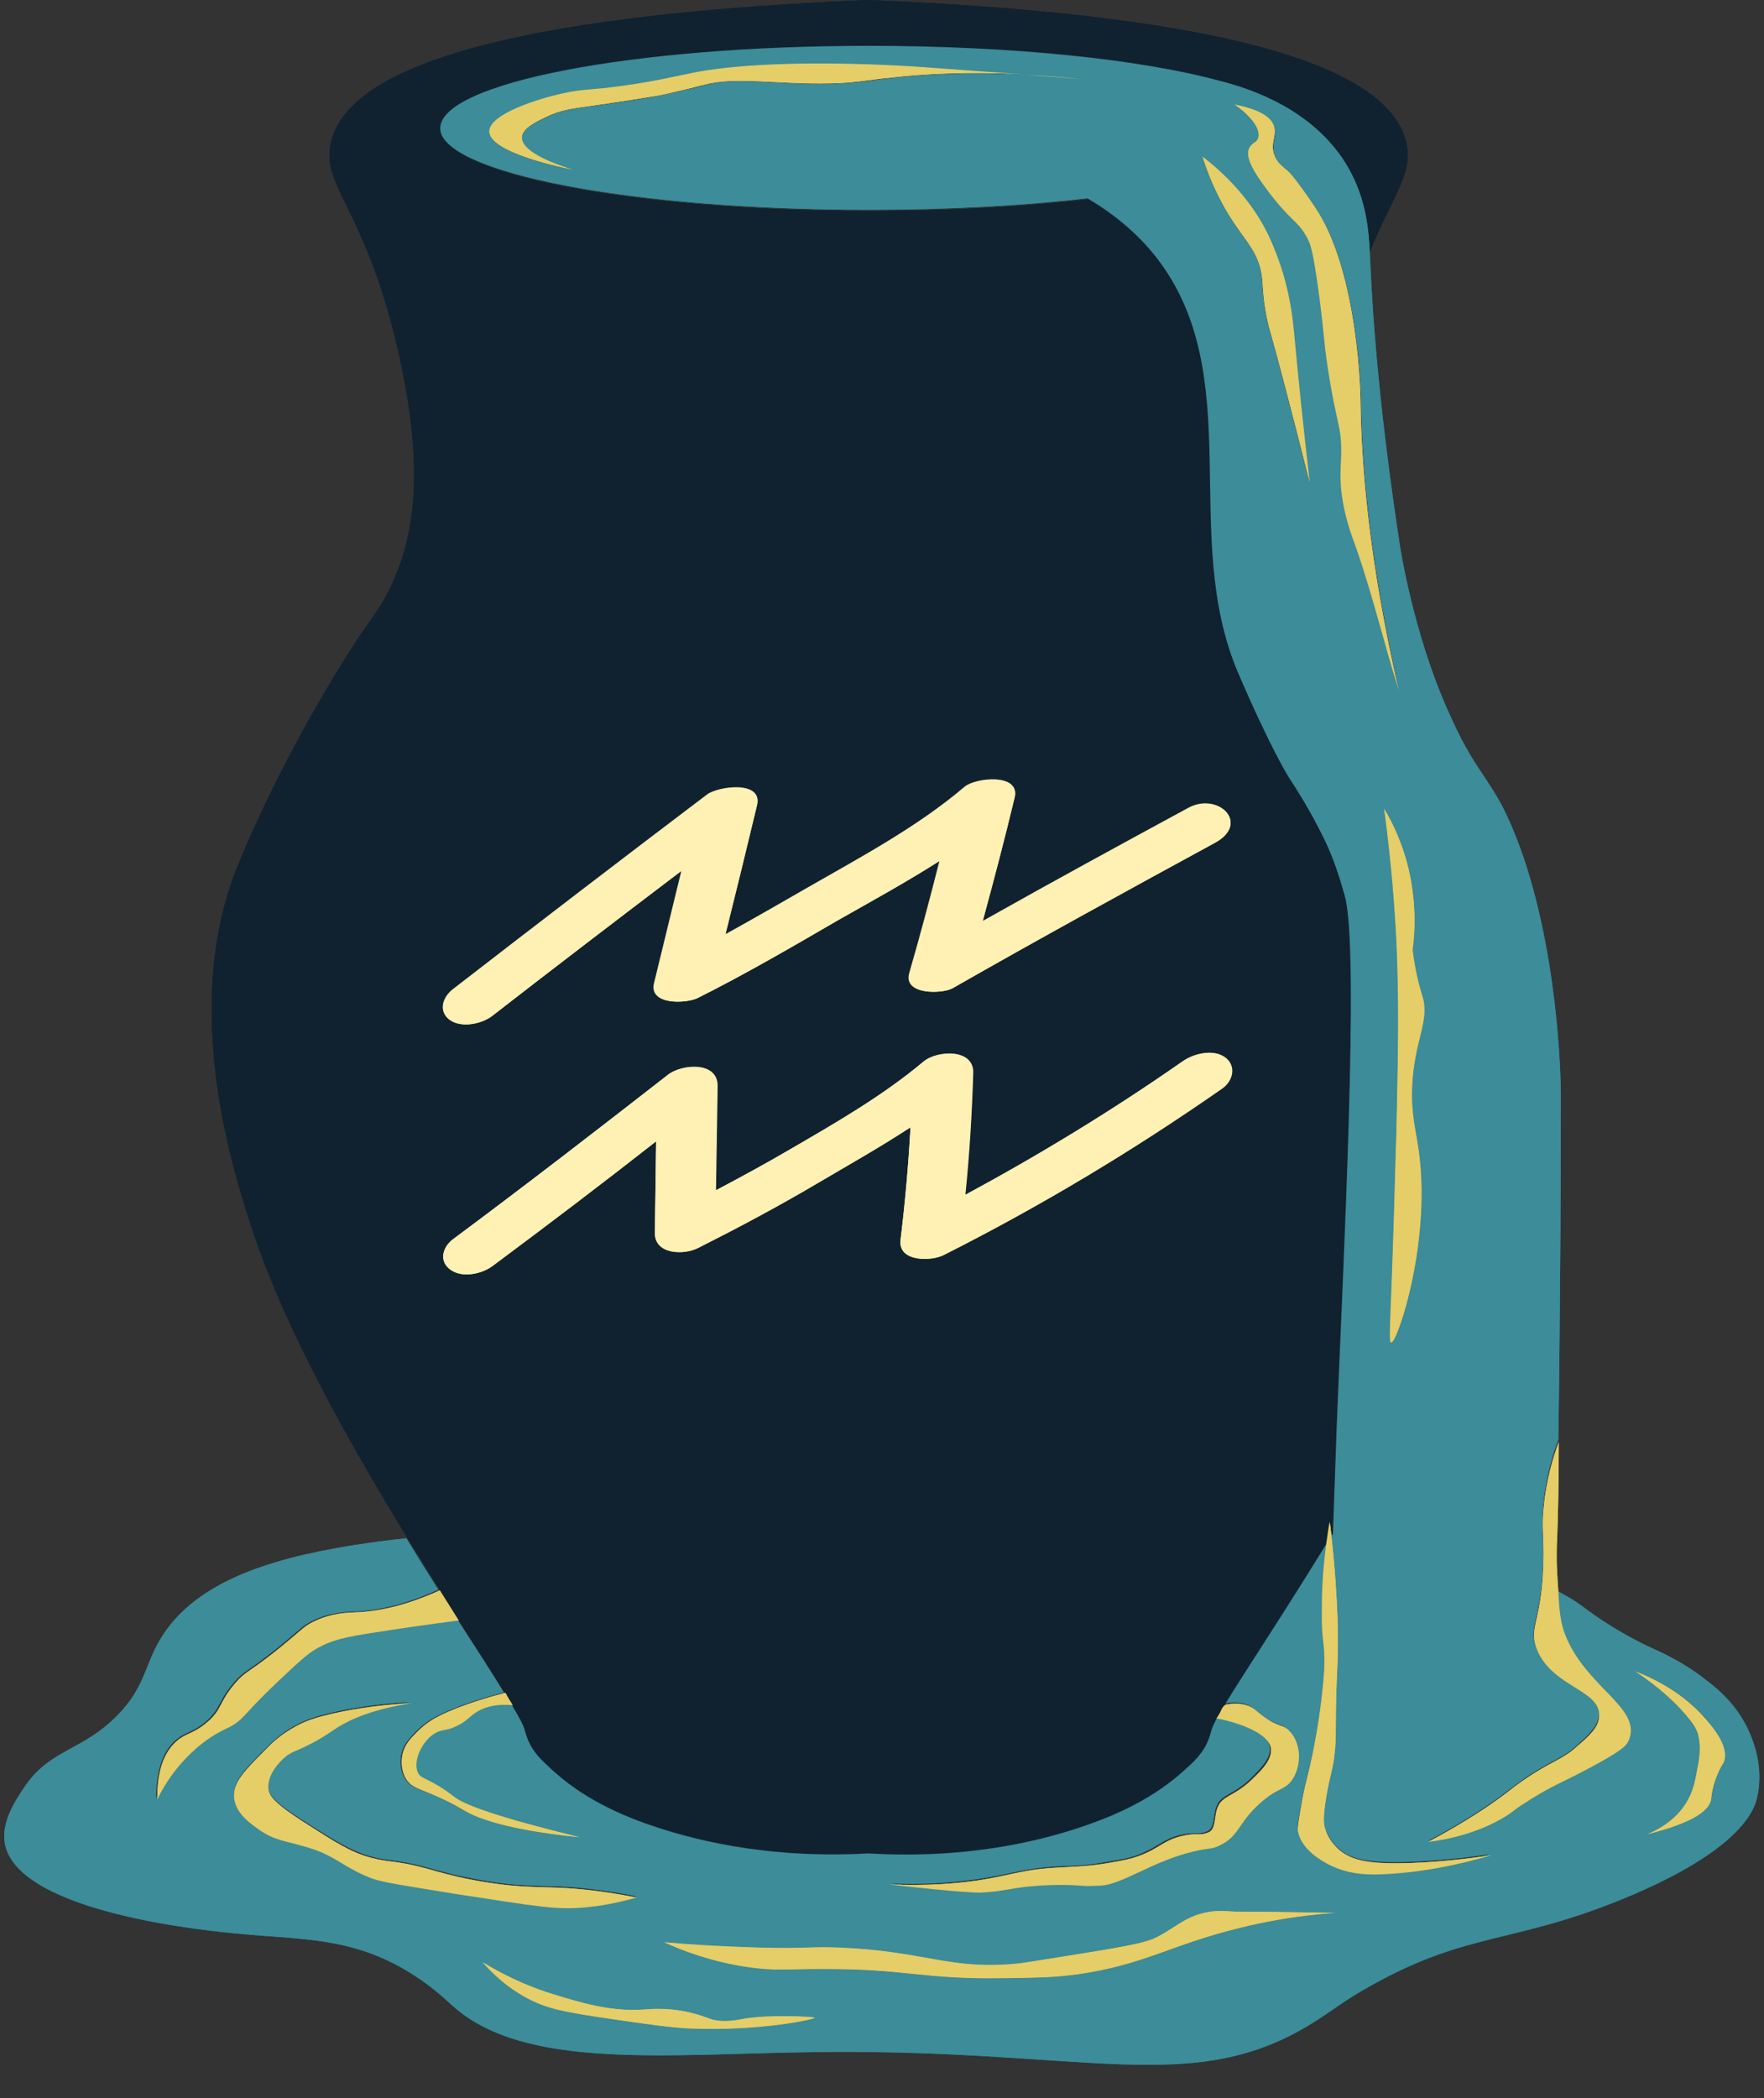 <?xml version="1.0" encoding="UTF-8"?><svg xmlns="http://www.w3.org/2000/svg" xmlns:xlink="http://www.w3.org/1999/xlink" height="508.1" preserveAspectRatio="xMidYMid meet" version="1.0" viewBox="-1.4 0.0 427.2 508.1" width="427.2" zoomAndPan="magnify"><rect x="-1.4" y="0.0" width="427.2" height="508.1" fill="#333333" stroke="none"/><g fill="#102230" id="change1_3"><path d="M104.8,384.9C104.8,384.9,104.8,384.9,104.8,384.9c0,0,0,0.1,0,0.1V384.9z" fill="inherit"/><path d="M422.4,419.8c-3-7.1-8.1-11.1-11.3-13.5c-3.1-2.4-6.5-4.3-7.3-4.7c-2.9-1.6-3.3-1.6-7.2-3.5 c-2.2-1.1-5.1-2.6-9-5.1c-3.6-2.3-5.8-4.1-7-4.9c-1.3-0.9-2.8-1.8-4.6-2.8c-0.1-0.9-0.1-1.8-0.2-2.8c-0.1-1.9-0.2-3.5-0.2-5 c0-1.8,0-3.4,0.1-4.7c0,0,0,0,0-0.1c0.2-5.3,0.4-13.1,0.4-23.5c-1.4,3.7-3.1,9.3-3.7,16.2c-0.4,4.2,0,5.5,0,11.1 c-0.1,16-3.7,17.1-1.7,22.6c0.2,0.5,0.4,1,0.7,1.5c-0.3-0.5-0.5-1.1-0.8-1.7c-2.1-5.5,1.6-6.6,1.7-22.6c0-5.6-0.4-6.9,0-11.5 c0.6-6.9,2.3-12.5,3.7-16.2c0.5-36.2,0.6-64.7,0.6-83.3c0,0,0.1-30.5-9-57.6c-2.7-7.9-5.3-12.7-5.3-12.7c-2.9-5.4-5.7-8.6-8.9-14.4 c-1.3-2.4-2.4-4.6-4.4-9.1c-8.1-18.3-11.3-38.9-11.3-38.9c-4.8-31.3-6.6-53.8-7.3-70c0-0.7-0.1-1.4-0.1-2.1 c-0.2-3.6-0.6-8.1-2.1-12.8c1.6,4.9,2,9.4,2.2,13.1c5.7-13.9,10.4-18.7,8.8-26.1C335.9,19.9,309.7,4.2,208.9,0 C108.1,4.2,81.9,19.9,78.7,34.7c-2.3,10.8,8.7,15.9,16.6,51.5c6.2,28,3.5,43.3-1.5,54.6c-2.3,5.3-4.4,7.8-8.3,13.5 c0,0-17,25.2-29.3,55.3c-14.3,35-0.6,75.9,4.1,89.9c8,23.5,23.3,50.6,37.1,73.1c2.7,4.4,5.3,8.5,7.8,12.5l4.5,7.3 c4.5,7,8.4,12.9,11.1,17.5c-9.2,2.4-15.9,5.2-18.5,7.2c-1.7,1.2-3,2.6-3,2.6c-1.4,1.4-2.4,2.6-3,4.3c-0.7,2.1-0.6,4.9,0.8,7 c1.3,1.9,3.1,2.1,7.1,3.9c4.2,1.8,5.8,3,7.9,4.1c0.8,0.4,1.6,0.7,2.5,1.1c-1-0.4-2-0.8-2.8-1.2c-2.2-1.1-3.8-2.4-7.9-4.1 c-4.1-1.7-5.8-1.9-7.1-3.9c-1.4-2.1-1.5-4.9-0.8-7c0.6-1.7,1.7-2.9,3-4.3c0,0,1.3-1.4,3-2.6c2.7-2,9.4-4.8,18.6-7.2 c-2.8-4.6-6.6-10.5-11.1-17.4c0.1,0,0.1,0,0.2,0l-4.6-7.3c-8.8,4-15.4,5.1-20,5.3c-2.1,0.1-6.3,0.1-10.8,2.4c-2,1-2.6,1.8-6.1,4.7 c-9.2,7.7-9.8,6.7-12.9,10.4c-3.7,4.4-2.9,6.1-6.6,9.2c-3.3,2.8-5,2.5-7.3,4.5c-2.3,2-4.6,5.8-4.7,13.3c-0.1,0.2-0.2,0.4-0.3,0.6 c0-8.1,2.3-12,4.7-14.1c2.4-2.1,4.1-1.8,7.3-4.5c3.7-3.2,2.9-4.8,6.6-9.2c3.1-3.7,3.7-2.7,12.9-10.4c3.5-2.9,4.1-3.7,6.1-4.7 c4.5-2.3,8.6-2.3,10.8-2.4c4.6-0.2,11.2-1.3,20-5.3c-2.5-3.9-5.1-8.1-7.8-12.4c-4.2,0.4-8.5,1-13,1.7c-20.6,3.3-38.7,9.1-46.8,23.1 c-3.6,6.2-3.6,11.4-10.2,18.1c-8.5,8.7-16.4,8.1-22.6,17.5c-2.2,3.3-5.8,8.7-4.5,14.1C4,463.3,49.1,467.6,57,468.3 c14.4,1.4,26.9,0.7,40.9,9.4c5.4,3.3,8.7,6.6,10.2,7.9c17.5,15.9,52.4,11.7,88.6,11.3c65.8-0.8,90.9,11.2,120.2-7.3 c4.5-2.8,7-5.1,14.1-9c23.2-12.9,34.2-9.9,60.9-20.9c28.7-11.8,31.6-21.8,32.2-24.3C425.8,428.2,423.3,421.9,422.4,419.8z M410,420.7c-0.3-1.6-1.1-3.1-3.7-6.1c0,0,0,0,0,0c0,0,0,0,0,0C408.9,417.5,409.7,419,410,420.7c0.5,2.6,0.2,4.9-0.4,7.9 c-0.4,2.2-0.8,4.4-1.9,6.6c0,0,0,0,0,0c0,0,0,0,0,0c1-2.2,1.5-4.4,1.9-6.6C410.2,425.6,410.5,423.3,410,420.7z M416.1,426.6 c-0.3,0.9-0.7,1.1-1.4,2.7C415.4,427.6,415.8,427.4,416.1,426.6z M411.9,416.4c0.4,0.5,0.8,1,1.3,1.7 C412.7,417.4,412.2,416.9,411.9,416.4c-5.3-6.1-12.1-9.7-17.3-11.7C399.8,406.7,406.6,410.2,411.9,416.4z M414.7,429.3 c-1.3,3.1-1.5,5.6-1.7,6.4C413.1,434.9,413.3,432.4,414.7,429.3z M392.6,415.7c-2.4-4.6-9.2-9.1-13.4-16.6 C383.5,406.7,390.3,411.1,392.6,415.7z M357.7,449.5c-6.8,1-12.6,1.4-17,1.6c-10.6,0.4-14.7-0.6-17.8-3.2c-0.5-0.5-2.5-2.2-3.3-5 c0-0.1,0-0.1-0.1-0.2c0.9,2.7,2.8,4.5,3.3,4.9c3,2.7,7.2,3.6,17.8,3.2c4.9-0.2,11.5-0.7,19.3-1.9 C359.2,449.1,358.4,449.3,357.7,449.5z M157.5,276.4c-0.1,7.4-0.2,14.7-0.3,22.1c-0.1,3.3,2.7,4.6,5.6,4.7c-3-0.1-5.8-1.4-5.7-4.7 c0.1-7.4,0.2-14.6,0.3-22C157.4,276.5,157.5,276.4,157.5,276.4z M157,238c2.2-8.9,4.3-17.9,6.5-26.8c0.1-0.1,0.2-0.1,0.3-0.2 c-2.2,9-4.4,18.1-6.6,27.1c-0.5,2.1,0.6,3.4,2.2,4C157.6,241.5,156.4,240.2,157,238z M340.6,263c0.3-9,3-13.7,3-18.4 C343.6,249.3,340.9,254.1,340.6,263z M336.6,279.4c0.1-5.1,0.2-7.7,0.3-11C336.8,271.7,336.8,274.3,336.6,279.4z M337.2,248 c0-6.6-0.1-13-0.4-19.6C337.1,235.1,337.2,241.5,337.2,248z M159.4,470.3c0,0,0.1,0,0.1,0C159.5,470.3,159.4,470.3,159.4,470.3 C159.4,470.3,159.4,470.3,159.4,470.3z M159.4,470.3c4.5,2.1,11.1,4.6,19.5,5.9C170.5,474.9,163.8,472.4,159.4,470.3z M182.4,471.6 C182.4,471.6,182.4,471.6,182.4,471.6c0.2,0,0.5,0,0.7,0C182.9,471.6,182.6,471.6,182.4,471.6C182.4,471.6,182.4,471.6,182.4,471.6 z M174.6,226.1c6.6-3.7,13.1-7.4,19.6-11.2c12.9-7.4,26.6-14.7,38-24.4c1.7-1.5,7.1-2.5,10.1-1.2c-3.1-1.1-8.2-0.2-9.9,1.3 c-11.3,9.7-25.1,16.9-38,24.4c-6.6,3.8-13.2,7.6-19.9,11.3C174.5,226.2,174.5,226.1,174.6,226.1z M172,288.1 c5.9-3.1,11.7-6.4,17.5-9.6c11.2-6.5,22.7-13.1,32.6-21.4c0.4-0.4,1-0.7,1.6-1c-0.6,0.3-1.1,0.6-1.5,1 c-9.9,8.3-21.4,14.9-32.6,21.4C183.8,281.9,177.9,285.1,172,288.1C172,288.2,172,288.2,172,288.1z M218.8,235.6 c2.6-8.9,5-17.8,7.2-26.8c0.1-0.1,0.2-0.1,0.3-0.2c-2.3,9.1-4.8,18.1-7.3,27.1c-0.7,2.4,0.9,3.7,3,4.2 C219.8,239.4,218.1,238.1,218.8,235.6z M293.9,414.9c0.1-0.2,0.2-0.3,0.3-0.5c-0.2,0.4-0.4,0.9-0.8,1.4c0.1-0.1,0.1-0.2,0.2-0.4 C293.7,415.2,293.8,415.1,293.9,414.9z M232.4,289.2c3.5-1.9,7-3.8,10.4-5.7C239.4,285.5,235.9,287.4,232.4,289.2 C232.4,289.3,232.4,289.3,232.4,289.2z M259,274c8.8-5.4,17.4-11.1,25.9-17c1.7-1.2,4.2-2.1,6.6-2.1c-2.3,0-4.8,0.9-6.5,2.1 C276.5,262.9,267.8,268.6,259,274z M219.1,273c-0.5,9.1-1.3,18.1-2.4,27.2c-0.4,3.4,2.5,4.6,5.6,4.7c-3.1,0-6.1-1.3-5.7-4.7 c1.1-9,1.9-18.1,2.4-27.1C219,273,219.1,273,219.1,273z M293.9,195.4c-2-1-4.7-1.1-7.3,0.3c-16.7,9.1-33.3,18.2-49.8,27.4 c0-0.1,0-0.2,0.1-0.2c16.4-9.2,33-18.3,49.5-27.3C289.1,194.1,292,194.3,293.9,195.4z M208.1,279.8c-0.1,0.1-0.2,0.1-0.3,0.2 C207.9,279.9,208,279.9,208.1,279.8z M234.7,455.1c8.8-1.2,11.3-2.7,20.3-3.2c3-0.1,6-0.1,10.6-0.9c4.1-0.7,7.1-1,10.5-2.7 c3.4-1.6,4.6-3.1,8.4-4c2.8-0.7,3.8-0.2,5.2-0.5c0.6-0.1,1.1-0.3,1.3-0.4c1.8-0.8,1.3-3.6,2.1-5.8c1.1-3.2,4.1-2.8,8.4-7 c2.2-2.2,5-4.9,4.6-7.6c-0.1-0.7-0.5-1.4-1.1-2.1c0.8,0.7,1.3,1.5,1.4,2.4c0.4,2.8-2.4,5.5-4.6,7.6c-4.3,4.2-7.3,3.8-8.4,7 c-0.8,2.2-0.3,5-2.1,5.8c-0.3,0.1-0.8,0.3-1.3,0.4c-1.4,0.2-2.4-0.2-5.2,0.5c-3.8,0.9-5,2.4-8.4,4c-3.4,1.6-6.4,2-10.5,2.7 c-4.6,0.7-7.6,0.7-10.6,0.9c-9,0.4-11.6,1.9-20.3,3.2c-4.4,0.6-10.4,1.1-17.9,1c-1.1-0.1-2.3-0.3-3.6-0.4 C222.5,456.5,229.7,455.8,234.7,455.1z M300.7,412.8c1.3,0.5,1.8,1.2,3.4,2.4c3.8,2.9,4.8,1.9,6.5,3.7c0,0,0,0,0,0 c-1.5-1.4-2.5-0.7-6.2-3.4c-1.6-1.2-2-1.8-3.4-2.4c-2.1-0.8-4.1-0.6-5.6-0.3c-0.2,0.2-0.4,0.3-0.5,0.5c0.1-0.2,0.2-0.3,0.3-0.5 c0.1-0.1,0.1-0.2,0.2-0.4C296.9,412.2,298.7,412.1,300.7,412.8z M319.4,203.5c-3.4-7-6.3-11.4-8.7-15.2c0,0-4.4-7-12.3-25.4 c-0.5-1.1-0.9-2.2-1.3-3.3c0.4,1,0.8,2,1.2,3c7.9,18.5,12.3,25.4,12.3,25.4c2.4,3.7,5.3,8.2,8.7,15.2c1.6,3.2,3.1,7.2,4.7,12.8 C322.4,210.6,320.9,206.7,319.4,203.5z M307.3,37.7c0.5,1.3,1.3,2.2,2.3,3.1c-1-0.9-1.9-1.7-2.4-3.2c-1-2.8,0.6-4.6,0-6.8 c-0.2-0.6-0.5-1.2-1-1.8c0.6,0.6,0.9,1.3,1.1,1.9C307.9,33.1,306.3,34.8,307.3,37.7z M303.1,42.7c-0.1-0.2-0.3-0.4-0.4-0.6 C302.8,42.3,303,42.5,303.1,42.7z M302.4,41.6C302.4,41.5,302.4,41.5,302.4,41.6C302.4,41.5,302.4,41.5,302.4,41.6z M303.5,43.3 c-0.1-0.2-0.2-0.3-0.3-0.5C303.3,43,303.4,43.1,303.5,43.3z M300.9,28.1c-1.5-1.5-3.2-2.6-3.2-2.6c0,0,0,0,0.1,0 C298.2,25.8,299.6,26.8,300.9,28.1z M303.7,43.7C303.7,43.7,303.8,43.7,303.7,43.7C303.8,43.7,303.7,43.7,303.7,43.7z M289.8,38 c2.5,7.7,5.7,13.2,8.2,16.8c2.9,4.2,5.3,6.7,6.1,11.5c0.4,2.3,0.2,4.2,0.9,8.5c0.5,3.2,1.2,5.5,1.5,6.5c1.5,5.1,4.7,17.5,9.1,34.9 c0,0.2,0.1,0.5,0.1,0.7c-4.5-17.8-7.8-30.4-9.3-35.6c-0.3-1-1-3.3-1.5-6.5c-0.7-4.3-0.5-6.2-0.9-8.5c-0.7-4.8-3.2-7.3-6.1-11.5 c-2.5-3.7-5.6-9.2-8.2-16.9C289.7,37.9,289.8,38,289.8,38z M320.7,368.5C320.7,368.5,320.7,368.5,320.7,368.5 C320.7,368.5,320.7,368.5,320.7,368.5C320.7,368.5,320.7,368.5,320.7,368.5z M137.5,41.2c-1-0.2-12.9-2.6-18-6.1 c4.7,3.2,14.8,5.4,17.4,5.9C137.1,41.1,137.3,41.1,137.5,41.2z M130.8,28.5c-2.3,1.1-5.6,2.7-5.7,4.8c0,1.6,1.7,3.1,3.9,4.4 c-2.3-1.3-4.1-2.8-4-4.5c0.1-2.1,3.4-3.7,5.7-4.8c3.6-1.8,6.6-2.1,10-2.6c0,0,8.8-1.2,16.4-2.5c1.9-0.3,3.4-0.7,4.8-1 c4-0.9,6.8-1.7,7.4-1.8c7.2-2,18,0,30.4-0.3c6.1-0.1,8.7-0.8,14.7-1.4c7.2-0.8,16.9-1.4,29.2-0.9c1.1,0.1,2.2,0.2,3.3,0.2 c-13.9-0.7-24.6-0.1-32.4,0.8c-6,0.7-8.6,1.3-14.7,1.4c-12.4,0.3-23.2-1.7-30.4,0.3c-0.6,0.2-3.4,0.9-7.4,1.8c-1.4,0.3-3,0.6-4.8,1 c-7.7,1.4-16.4,2.5-16.4,2.5C137.4,26.4,134.4,26.7,130.8,28.5z M208.9,50.8c19.4,0,37.6-1,53.1-2.8c8.7,5.1,13.7,10.6,16.5,14.1 c3.8,4.9,6.5,10.1,8.4,15.6c-1.9-5.3-4.5-10.4-8.3-15.3c-2.8-3.5-7.8-9-16.5-14.1c-15.5,1.8-33.7,2.8-53.1,2.8 c-55.1,0-100.3-8.3-103.6-18.8C109.5,42.6,154.3,50.8,208.9,50.8z M122.6,412.9c0.1,0.1,0.1,0.2,0.2,0.3c1.6,2.8,2.7,4.7,3,5.7 c0.2,0.6,0.7,3.1,2.5,5.5c0,0-0.1-0.1-0.1-0.1c-2-2.5-2.5-5.2-2.7-5.8C125.2,417.5,124.2,415.5,122.6,412.9 C122.6,412.9,122.6,412.9,122.6,412.9z M158.4,486.4c1.8,0,4,0.2,6.4,0.7C162.3,486.6,160.1,486.5,158.4,486.4z M171.9,491.3 C171.9,491.3,171.9,491.3,171.9,491.3C171.9,491.3,171.9,491.3,171.9,491.3z M188.1,471.7c6.7,0,7.5-0.3,13.9-0.1 c18.6,0.8,25.1,4.5,37.7,4.2c-12.7,0.3-19.2-3.4-37.7-4.2C195.7,471.4,194.9,471.7,188.1,471.7z M241.9,475.7 c1.2-0.1,2.4-0.2,3.7-0.3c0,0,0,0,0,0c0,0,0,0,0,0C244.3,475.5,243.1,475.6,241.9,475.7z M259.4,478.1c-4.9,0.7-8.7,0.8-16.1,0.9 C250.5,478.9,254.4,478.8,259.4,478.1z M313.7,437c0.5-2.9,0.8-4.4,1.5-7.1c3.7-14.4,4.1-26.4,4.1-26.4c0.2-6.5-0.6-5.9-0.6-13.9 c0.1-6,0.6-11.3,1-15.6c0.1-0.1,0.1-0.2,0.2-0.3c-0.6,4.4-1.1,9.9-1.1,16.2c-0.1,8,0.8,7.4,0.6,13.9c0,0-0.5,11.9-4.1,26.4 c-0.7,2.7-1,4.2-1.5,7.1c-0.6,3.3-0.9,5-0.8,6c0,0.3,0.1,0.6,0.2,0.9c-0.1-0.4-0.2-0.8-0.3-1.2C312.7,442,313,440.3,313.7,437z M313.4,444.7c-0.1-0.1-0.1-0.2-0.1-0.4C313.3,444.5,313.4,444.6,313.4,444.7z M363.4,433.9c1.4-1,2.4-1.9,4.3-3.2 c6.6-4.5,9-4.7,12.6-7.9c3-2.7,5.3-4.8,5.5-7.5c0-0.8-0.1-1.5-0.4-2.1c0.4,0.7,0.5,1.4,0.5,2.3c-0.1,2.8-2.4,4.8-5.5,7.5 c-3.6,3.2-6,3.4-12.6,7.9c-1.9,1.3-3,2.2-4.3,3.2c-3.7,2.8-9.6,6.9-18.5,11.6c-0.4,0-0.6,0.1-0.6,0.1 C353.6,440.9,359.6,436.8,363.4,433.9z M340.7,230c0.6-4.2,0.9-10.7-0.7-18.4C341.7,219.2,341.3,225.7,340.7,230z M337.5,167.5 c-0.2-0.5-0.3-1.1-0.5-1.6c-6.9-30.6-8.7-53-8.9-68.8c0,0-0.3-30.9-11-46.8c-4.1-6-5.8-8-6.3-8.5c0.3,0.3,2,2.1,6.4,8.6 c10.7,15.9,11,46.8,11,46.8C328.4,113.2,330.3,136,337.5,167.5z M108.3,239.5c20.4-15.8,40.9-31.5,61.5-47.1 c1.9-1.5,8.3-2.7,11-0.9c-2.8-1.7-8.9-0.5-10.8,1c-20.6,15.6-41.1,31.3-61.5,47.1c-2.7,1.8-3.8,5.2-0.9,7.4 c0.1,0.1,0.3,0.2,0.5,0.3c-0.2-0.1-0.4-0.3-0.7-0.4C104.7,244.8,105.8,241.4,108.3,239.5z M107.5,307.4c-2.7-2.1-1.7-5.5,0.8-7.4 c17.5-13,34.7-26.3,51.9-39.7c0.4-0.3,1-0.6,1.6-0.9c-0.6,0.3-1.1,0.6-1.5,0.9c-17.2,13.4-34.4,26.7-51.9,39.7 C105.8,301.9,104.8,305.3,107.5,307.4c1.2,0.8,2.5,1.2,4,1.2C110,308.6,108.6,308.2,107.5,307.4z M112.7,437.3 c4.4,1.7,12.4,4.1,26.1,7.5c-0.1,0-0.1,0-0.2,0C125,441.4,117.1,439,112.7,437.3z M101.7,452.1c2.1,0.6,3.9,1.1,7.1,1.9 c0,0,4.1,0.9,8.3,1.6c6.9,1.1,11.8,1,16.9,1.2c4.5,0.2,11,0.8,18.8,2.4c-0.2,0.1-0.4,0.1-0.6,0.2c-7.6-1.5-13.8-2.1-18.2-2.3 c-5.1-0.2-10-0.1-16.9-1.2c-4.2-0.6-8.3-1.6-8.3-1.6c-3.3-0.8-5-1.3-7.1-1.9c-7.5-2-8.6-1.3-13.4-2.6s-8.5-3.7-16-8.5 s-8.5-6.5-8.7-8.1c0-0.3,0-0.5,0-0.8c0,0.2,0,0.3,0,0.5c0.2,1.6,1.1,3.3,8.7,8.1c7.5,4.8,11.2,7.1,16,8.5 C93.1,450.8,94.2,450.1,101.7,452.1z M95.7,412.6c-8,0.6-13.9,1.7-17.6,2.6c-2.9,0.7-5.7,1.5-8.7,3.3c-3.1,1.8-5.1,3.7-6.7,5.4 c-4.5,4.5-7.3,7.3-7.4,10.6c0-3.5,2.8-6.3,7.4-10.9c1.6-1.6,3.6-3.6,6.7-5.4c3.1-1.8,5.8-2.6,8.7-3.3c4.1-1,10.9-2.3,20.3-2.8 C97.5,412.2,96.6,412.4,95.7,412.6z M127.4,484.4c3.9,1.9,7.4,2.7,16.6,4.1c0,0,0.1,0,0.1,0c0,0-0.1,0-0.1,0 C134.7,487.1,131.3,486.3,127.4,484.4z M165.8,491.2C165.8,491.2,165.8,491.2,165.8,491.2C165.8,491.2,165.8,491.2,165.8,491.2 c1.6,0.1,3.1,0.1,4.6,0.1C168.9,491.3,167.4,491.3,165.8,491.2z M201,476.8c15.6,0.2,20.7,2,34.5,2.2 C221.7,478.8,216.5,477,201,476.8z M259.4,478.1c16.3-2.3,22.6-7.1,39.3-11.2C282,471,275.7,475.9,259.4,478.1z M299.1,466.8 c5.2-1.3,13.1-2.9,22.9-3.6C312,464,304.3,465.5,299.1,466.8z M322,463.2c-6.1-0.1-14.3-0.3-24.1-0.3c-1.2,0-3.4-0.4-6.2,0 c-5.8,0.9-8,3.6-12.8,6.1c-3,1.6-9.4,2.6-22.4,4.7c0,0,0,0,0,0c0,0,0,0,0,0c12.9-2.1,19.4-3.2,22.4-4.7c4.7-2.5,7-5.2,12.8-6.1 c2.8-0.4,5,0,6.2,0C307.8,462.9,316,463,322,463.2C322,463.2,322,463.2,322,463.2z M394.6,404.7 C394.6,404.7,394.6,404.7,394.6,404.7C394.6,404.7,394.6,404.7,394.6,404.7C394.6,404.7,394.6,404.7,394.6,404.7z M404.7,439.5 c-2.6,2.6-5.6,4.1-7.3,4.7c0,0,0,0,0,0C399.2,443.4,402.2,442,404.7,439.5z" fill="inherit"/></g><g><path d="M293.2,416.1c0.5-0.8,0.8-1.4,1.2-2.1C294,414.8,293.6,415.5,293.2,416.1z" fill="none"/><g id="change2_1"><path d="M422.4,419.8c-3-7.1-8.1-11.1-11.3-13.5c-3.1-2.4-6.5-4.3-7.3-4.7c-2.9-1.6-3.3-1.6-7.2-3.5 c-2.2-1.1-5.1-2.6-9-5.1c-3.6-2.3-5.8-4.1-7-4.9c-1.3-0.9-2.9-1.8-4.7-2.8c0.2,4.3,0.5,7.5,1.7,10.5c4.9,12.3,17.4,17.1,15.7,24.4 c0,0.1-0.1,0.4-0.2,0.7c0,0-0.3,0.8-0.9,1.5c-2.2,2.6-14.8,8.6-14.8,8.6c-4.7,2.3-7.8,4.3-9.3,5.2c-2.6,1.7-2.6,2-4.3,3 c-8.7,5.7-19.4,6.6-19.4,6.6c9.2-4.9,15.2-9,19-11.9c1.4-1,2.4-1.9,4.3-3.2c6.6-4.5,9-4.7,12.6-7.9c3-2.7,5.3-4.8,5.5-7.5 c0.3-6.4-11.7-7-15.2-16.4c-2.1-5.5,1.6-6.6,1.7-22.6c0-5.6-0.4-6.9,0-11.5c0.6-6.9,2.3-12.5,3.7-16.2c0.5-36.2,0.6-64.7,0.6-83.3 c0,0,0.1-30.5-9-57.6c-2.7-7.9-5.3-12.7-5.3-12.7c-2.9-5.4-5.7-8.6-8.9-14.4c-1.3-2.4-2.4-4.6-4.4-9.1 c-8.1-18.3-11.3-38.9-11.3-38.9c-4.8-31.3-6.6-53.8-7.3-70c0-0.7-0.1-1.4-0.1-2.1c-0.3-5.8-1.1-13.7-6.1-21.6 c-8-12.6-22-17.6-30.6-19.7c-18.8-5.1-49.8-8.4-84.7-8.4c-57.3,0-103.8,9-103.8,20s46.5,20,103.8,20c19.4,0,37.6-1,53.1-2.8 c8.7,5.1,13.7,10.6,16.5,14.1c22.3,28.5,5.5,67,19.8,100.5c7.9,18.5,12.3,25.4,12.3,25.4c2.4,3.7,5.3,8.2,8.7,15.2 c1.7,3.4,3.3,7.6,4.9,13.6c3.6,13.1-0.5,90.5-2,128.7c-0.3,8.6-0.6,17.1-0.9,25.6c-0.1,0.1-0.2,0.3-0.3,0.4 c0.9,7.9,1.3,14.6,1.5,19.8c0.4,11.5-0.4,13.1-0.4,26.8c0,2,0,4.3-0.4,7.3c-0.5,3.6-1.1,4.6-1.9,9.4c-0.9,5.4-0.6,6.8-0.3,7.8 c0.9,2.8,2.8,4.6,3.3,5c3,2.7,7.2,3.6,17.8,3.2c4.9-0.2,11.5-0.7,19.3-1.9c-7.4,2.2-17.6,4.5-28.2,4.7c-2.6,0-6.7,0-11.1-2.3 c-1.6-0.8-6.9-3.5-7.7-8.3c-0.2-1,0.1-2.7,0.8-6c0.5-2.9,0.8-4.4,1.5-7.1c3.7-14.4,4.1-26.4,4.1-26.4c0.2-6.5-0.6-5.9-0.6-13.9 c0.1-6.3,0.6-11.8,1.1-16.2c-10.4,16.9-19.9,31.1-24.7,39.1c1.5-0.3,3.5-0.5,5.6,0.3c1.3,0.5,1.8,1.2,3.4,2.4 c3.8,2.9,4.8,1.9,6.5,3.7c2.8,2.9,2.9,7.7,1,11.2c-1.8,3.1-3.6,2.2-8.2,6.3c-5.3,4.8-5.1,8.1-10,10.3c-2,0.9-2.2,0.4-5.9,1.3 c-10.2,2.4-17.3,8.1-22.6,8.3c-1.7,0.1-3.3,0.1-3.3,0.1c-2.6-0.1-3.9-0.5-9.5-0.2c-9.2,0.4-9.4,1.5-16.6,1.8c0,0-3.7,0.1-22-2 c9,0.5,16.2-0.2,21.2-0.9c8.8-1.2,11.3-2.7,20.3-3.2c3-0.1,6-0.1,10.6-0.9c4.1-0.7,7.1-1,10.5-2.7c3.4-1.6,4.6-3.1,8.4-4 c2.8-0.7,3.8-0.2,5.2-0.5c0.6-0.1,1.1-0.3,1.3-0.4c1.8-0.8,1.3-3.6,2.1-5.8c1.1-3.2,4.1-2.8,8.4-7c2.2-2.2,5-4.9,4.6-7.6 c-0.5-3.3-6.9-6.1-13.2-7.2c-0.6,1.2-1.1,2.1-1.2,2.7c-0.2,0.6-0.7,3.3-2.7,5.8c-0.9,1.2-2.2,2.3-3.6,3.7c0,0-1.5,1.3-2.8,2.4 c-3.6,2.9-9.8,7.1-19.9,10.7c-10.4,3.7-28.8,8.7-54.1,7.3c-25.2,1.5-43.7-3.5-54.1-7.3c-10.1-3.6-16.3-7.8-19.9-10.7 c-1.4-1.1-2.8-2.4-2.8-2.4c-1.5-1.3-2.7-2.5-3.6-3.7c-2-2.5-2.5-5.2-2.7-5.8c-0.3-1-1.3-3-3-5.7c-4.6-0.4-7.3,0.7-9,1.8 c-1.5,1-2.3,2.2-4.7,3.3c-2.5,1.2-3.2,0.7-4.8,1.5c-3.5,1.8-5.9,7.2-4.4,9.9c0.8,1.4,2,1.1,6.7,4.2c1.3,0.8,2.1,1.5,2.3,1.7 c2.4,1.8,10.2,4.6,30.2,9.6c-9.2-0.9-20.5-2.7-27-5.9c-2.2-1.1-3.8-2.4-7.9-4.1s-5.8-1.9-7.1-3.9c-1.4-2.1-1.5-4.9-0.8-7 c0.6-1.7,1.7-2.9,3-4.3c0,0,1.3-1.4,3-2.6c2.7-2,9.4-4.8,18.6-7.2c-2.8-4.6-6.7-10.6-11.2-17.6l0,0c-7.8,1-14.6,2-20.3,2.9 c-7.2,1.2-10.4,1.8-14.1,3.9c-2.1,1.2-4.4,3.4-9.1,7.7c-9,8.5-8.4,9.3-12,11.3c-1.6,0.9-4.5,2.2-7.9,5c-0.4,0.3-1.5,1.3-2.8,2.7 c-1.9,2-4.5,5.1-6.8,9.8c0-8.1,2.3-12,4.7-14.1s4.1-1.8,7.3-4.5c3.7-3.2,2.9-4.8,6.6-9.2c3.1-3.7,3.7-2.7,12.9-10.4 c3.5-2.9,4.1-3.7,6.1-4.7c4.5-2.3,8.6-2.3,10.8-2.4c4.6-0.2,11.2-1.3,20-5.3v0.1c-2.5-3.9-5.1-8.1-7.8-12.5c-4.2,0.4-8.5,1-13,1.7 c-20.6,3.3-38.7,9.1-46.8,23.1c-3.6,6.2-3.6,11.4-10.2,18.1c-8.5,8.7-16.4,8.1-22.6,17.5c-2.2,3.3-5.8,8.7-4.5,14.1 C4,463.3,49.1,467.6,57,468.3c14.4,1.4,26.9,0.7,40.9,9.4c5.4,3.3,8.7,6.6,10.2,7.9c17.5,15.9,52.4,11.7,88.6,11.3 c65.8-0.8,90.9,11.2,120.2-7.3c4.5-2.8,7-5.1,14.1-9c23.2-12.9,34.2-9.9,60.9-20.9c28.7-11.8,31.6-21.8,32.2-24.3 C425.8,428.2,423.3,421.9,422.4,419.8z M246.9,18.1c-13.9-0.7-24.6-0.1-32.4,0.8c-6,0.7-8.6,1.3-14.7,1.4 c-12.4,0.3-23.2-1.7-30.4,0.3c-0.6,0.2-3.4,0.9-7.4,1.8c-1.4,0.3-3,0.6-4.8,1c-7.7,1.4-16.4,2.5-16.4,2.5c-3.4,0.5-6.4,0.8-10,2.6 c-2.3,1.1-5.6,2.7-5.7,4.8c-0.1,3.8,9.2,6.9,12.4,7.9c-1.3-0.2-20.3-4.1-20.3-9.3c0-4.2,12.1-8,18.3-9.3c4.6-1,5.8-0.6,13.8-1.7 c5.1-0.7,9.3-1.6,12-2.1c1.4-0.3,2.5-0.6,2.9-0.6c0.1,0,0.1,0,0.1,0c19.9-4.7,57.2-1.9,57.2-1.9C231.4,16.9,239.8,17.6,246.9,18.1 c4.5,0.2,9.3,0.6,14.4,1.1C257.4,18.9,252.6,18.5,246.9,18.1z M306.4,81.3c-0.3-1-1-3.3-1.5-6.5c-0.7-4.3-0.5-6.2-0.9-8.5 c-0.7-4.8-3.2-7.3-6.1-11.5c-2.5-3.7-5.6-9.2-8.2-16.9c9.5,7.3,14,15,16,19.1c1.9,3.8,3,7.6,3.4,8.8c2.2,7.2,2.6,12.9,2.9,15.8 c0.7,8.8,2,20.5,3.7,35.3C311.2,99.1,307.9,86.5,306.4,81.3z M323.6,120.2c-0.6-4.3-0.3-7-0.2-9.9c0.2-7.2-1.2-7.5-3.2-21.4 c-0.9-6.7-0.6-6.8-2-16.9c-1.5-11.2-2.1-12.8-3.1-14.5c-2.2-4-3.7-3.6-9.6-11.4c-3.4-4.5-5.4-7.9-4.2-10.2c0.6-1.2,1.8-1.2,2.1-2.3 c1-3.6-5.7-8.1-5.7-8.1c7.1,1.4,9.1,3.6,9.6,5.4c0.6,2.2-1,3.9,0,6.8c0.7,1.8,1.9,2.7,3.4,4c0,0,1.6,1.4,6.5,8.7 c10.7,15.9,11,46.8,11,46.8c0.2,16,2.1,38.8,9.3,70.3c-3.9-12.4-6.8-25.1-11.3-37.2C325.6,128.6,324.3,125.1,323.6,120.2z M342,277.4c3.6,22.4-5,47.9-6.5,47.7c-0.7-0.1,0.1-6.4,1.1-45.7c0.1-5.1,0.2-7.7,0.3-11c0.3-14.2,0.5-26.7-0.1-40 c-0.4-8.2-1.1-19.3-3-32.6c2.1,3.5,4.7,8.8,6.2,15.8c1.7,7.6,1.3,14.1,0.7,18.4l0,0c0.6,6,2.1,10.3,2.4,11.3 c1.8,6-2.1,10.7-2.5,21.7C340.3,269.4,341.3,273.4,342,277.4z M86.8,453.8c-5.9-2.7-7.3-4.8-14.2-6.9c-4.7-1.4-7.5-1.4-11.2-4.1 c-2.1-1.4-5.7-4-6.1-7.8c-0.3-3.7,2.6-6.6,7.4-11.4c1.6-1.6,3.6-3.6,6.7-5.4s5.8-2.6,8.7-3.3c4.1-1,10.9-2.3,20.3-2.8 c-9.5,1.5-14.8,3.9-17.9,5.8c-1.6,1-3.5,2.5-7.1,4.3c-3.3,1.7-4.4,1.7-6,3.2c-0.4,0.4-4.2,3.8-3.8,7.5c0.2,1.6,1.1,3.3,8.7,8.1 c7.5,4.8,11.2,7.1,16,8.5c4.8,1.3,5.9,0.6,13.4,2.6c2.1,0.6,3.9,1.1,7.1,1.9c0,0,4.1,0.9,8.3,1.6c6.9,1.1,11.8,1,16.9,1.2 c4.5,0.2,11,0.8,18.8,2.4c-2.6,0.8-6.7,1.8-11.7,2.3c-7.7,0.8-12-0.1-32.3-3.5C91.7,455.5,90.4,455.4,86.8,453.8z M165.8,491.2 c-4.5-0.2-10.3-1-21.8-2.7c-9.3-1.4-12.7-2.2-16.6-4.1c-5.7-2.8-9.5-6.6-11.9-9.3c6.8,4.2,12.9,6.5,17.2,7.8 c6.2,1.9,13.7,4.3,21.8,3.7c1.6-0.1,5.4-0.5,10.3,0.5c1.8,0.4,3.3,0.8,4.3,1.2c0.7,0.2,1.2,0.4,1.4,0.5c3,1.1,6.8,0.3,7.4,0.2 c6-1.2,18-0.7,18-0.4C196,488.9,182.5,491.9,165.8,491.2z M299,466.8c-16.9,4.1-23.2,9.1-39.6,11.3c-5.1,0.7-9,0.8-16.9,0.9 c-20.7,0.4-24.1-2.3-45.1-2.2c-8.3,0-11.4,0.5-17.9-0.5c-8.7-1.3-15.6-3.9-20.1-6c5.3,0.5,13.2,1.1,23,1.3 c12.3,0.3,11.8-0.3,19.6,0c21.3,0.9,26.7,5.6,43.6,3.8c2.3-0.2,5.2-0.7,10.9-1.7c12.9-2.1,19.4-3.2,22.4-4.7 c4.7-2.5,7-5.2,12.8-6.1c2.8-0.4,5,0,6.2,0c9.9,0,18.1,0.1,24.1,0.3C312,464,304.2,465.5,299,466.8z M416.1,426.6 c-0.3,0.9-0.7,1.1-1.4,2.7c-1.3,3.1-1.5,5.6-1.7,6.4c-0.4,2.3-3.5,5.4-15.6,8.5c2.6-1.1,7.8-3.7,10.3-9c1-2.2,1.5-4.4,1.9-6.6 c0.6-3,0.9-5.3,0.4-7.9c-0.3-1.6-1.1-3.1-3.7-6.1c-2.3-2.6-6.1-6.3-11.7-9.9c5.2,2,12,5.5,17.3,11.7 C413.6,418.6,417.3,423.1,416.1,426.6z" fill="#3c8c99"/></g><g id="change1_1"><path d="M109.7,392.4c4.5,7,8.4,13,11.2,17.6h0.1c0.6,1.1,1.2,2.1,1.8,3.2l0,0c1.6,2.8,2.7,4.7,3,5.7 c0.2,0.6,0.7,3.3,2.7,5.8c0.9,1.2,2.2,2.3,3.6,3.7c0,0,1.5,1.3,2.8,2.4c3.6,2.9,9.8,7.1,19.9,10.7c10.4,3.7,28.8,8.7,54.1,7.3 c25.2,1.5,43.7-3.5,54.1-7.3c10.1-3.6,16.3-7.8,19.9-10.7c1.4-1.1,2.8-2.4,2.8-2.4c1.5-1.3,2.7-2.5,3.6-3.7c2-2.5,2.5-5.2,2.7-5.8 c0.2-0.6,0.6-1.5,1.2-2.7l0,0l0,0c0.3-0.6,0.7-1.3,1.2-2.1c0.2-0.4,0.4-0.8,0.8-1.3l0,0c4.8-7.9,14.3-22.1,24.7-39.1 c0.3-1.9,0.5-3.7,0.8-5.2c0.1,1.1,0.3,2.2,0.4,3.3c0.1-0.1,0.2-0.3,0.3-0.4c0.3-8.5,0.6-17.1,0.9-25.6c1.5-38.1,5.6-115.6,2-128.7 c-1.7-6-3.3-10.2-4.9-13.6c-3.4-7-6.3-11.4-8.7-15.2c0,0-4.4-7-12.3-25.4c-14.2-33.5,2.5-72-19.8-100.5c-2.8-3.5-7.8-9-16.5-14.1 c-15.5,1.8-33.7,2.8-53.1,2.8c-57.3,0-103.8-9-103.8-20s46.5-20,103.8-20c35,0,65.9,3.3,84.7,8.4c8.5,2.1,22.5,7.1,30.6,19.7 c5,7.9,5.8,15.8,6.1,21.6c5.7-13.9,10.4-18.7,8.8-26.1C335.9,19.9,309.7,4.2,208.9,0C108.1,4.2,81.9,19.9,78.7,34.7 c-2.3,10.8,8.7,15.9,16.6,51.5c6.2,28,3.5,43.3-1.5,54.6c-2.3,5.3-4.4,7.8-8.3,13.5c0,0-17,25.2-29.3,55.3 c-14.3,35-0.6,75.9,4.1,89.9c8,23.5,23.3,50.6,37.1,73.1c2.7,4.4,5.3,8.5,7.8,12.5L109.7,392.4z M108.3,239.5 c20.4-15.8,40.9-31.5,61.5-47.1c2.6-2,13.7-3.6,12.1,2.7c-2.5,10.4-5,20.7-7.6,31.1c6.7-3.7,13.3-7.5,19.9-11.3 c12.9-7.4,26.6-14.7,38-24.4c2.6-2.2,13.6-3.4,12.1,2.7c-2.4,10-5,19.9-7.7,29.8c16.5-9.3,33.2-18.4,49.8-27.4 c7.2-3.9,15.1,3.8,6.4,8.5c-21.3,11.6-42.5,23.2-63.5,35.2c-2.5,1.4-12.1,1.7-10.5-3.7c2.6-9,5-18,7.3-27.1 c-8,5.1-16.4,9.7-24.5,14.3c-11.2,6.5-22.5,13.1-34.1,18.9c-2.7,1.3-11.9,1.8-10.5-3.7c2.2-9,4.4-18.1,6.6-27.1 c-15.3,11.6-30.6,23.3-45.8,35.1c-2.6,2-7.6,3-10.4,0.9C104.7,244.8,105.8,241.4,108.3,239.5z M108.3,300 c17.5-13,34.7-26.3,51.9-39.7c3.4-2.6,12.2-3.4,12.1,2.7c-0.1,8.4-0.3,16.8-0.4,25.2c5.9-3.1,11.8-6.4,17.6-9.7 c11.2-6.5,22.7-13.1,32.6-21.4c3.3-2.7,12.3-3.3,12.1,2.7c-0.3,9.9-0.9,19.7-1.9,29.5c18.2-9.7,35.7-20.5,52.6-32.3 c2.7-1.9,7.5-3.1,10.4-0.9c2.7,2.1,1.8,5.6-0.8,7.5c-21.5,15-44,28.5-67.4,40.3c-3.1,1.6-11.2,1.7-10.5-3.7 c1.1-9,1.9-18.1,2.4-27.2c-7.2,4.8-14.7,9-22.1,13.3c-9.6,5.6-19.3,10.9-29.3,15.9c-3.5,1.8-10.6,1.6-10.5-3.7 c0.1-7.4,0.2-14.7,0.3-22.1c-13.1,10.2-26.2,20.2-39.5,30.1c-2.6,2-7.5,3.1-10.4,0.9C104.8,305.3,105.8,301.9,108.3,300z" fill="#102230"/></g><g id="change3_1"><path d="M372.4,376.5c-0.1,16-3.7,17.1-1.7,22.6c3.5,9.4,15.5,10,15.2,16.4c-0.1,2.8-2.4,4.8-5.5,7.5 c-3.6,3.2-6,3.4-12.6,7.9c-1.9,1.3-3,2.2-4.3,3.2c-3.8,2.9-9.8,7-19,11.9c0,0,10.7-0.9,19.4-6.6c1.6-1.1,1.7-1.4,4.3-3 c1.5-1,4.7-3,9.3-5.2c0,0,12.6-6.1,14.8-8.6c0.6-0.7,0.9-1.5,0.9-1.5c0.1-0.3,0.1-0.6,0.2-0.7c1.7-7.3-10.8-12.2-15.7-24.4 c-1.2-3-1.5-6.2-1.7-10.5c-0.1-1-0.1-1.9-0.2-3c-0.1-1.9-0.2-3.5-0.2-5c0-1.8,0-3.4,0.1-4.7c0,0,0,0,0-0.1 c0.2-5.3,0.4-13.1,0.4-23.5l0,0c-1.4,3.7-3.1,9.3-3.7,16.2C372,369.6,372.4,370.9,372.4,376.5z" fill="#e5cd67"/></g><g id="change3_2"><path d="M105.1,385.1c-8.8,4-15.4,5.1-20,5.3c-2.1,0.1-6.3,0.1-10.8,2.4c-2,1-2.6,1.8-6.1,4.7 c-9.2,7.7-9.8,6.7-12.9,10.4c-3.7,4.4-2.9,6.1-6.6,9.2c-3.3,2.8-5,2.5-7.3,4.5c-2.4,2.1-4.8,6-4.7,14.1c2.3-4.7,4.9-7.8,6.8-9.8 c1.3-1.4,2.4-2.3,2.8-2.7c3.4-2.9,6.2-4.2,7.9-5c3.7-2,3-2.8,12-11.3c4.6-4.3,6.9-6.5,9.1-7.7c3.7-2.1,6.9-2.8,14.1-3.9 c5.7-0.9,12.5-1.9,20.3-2.9l0,0L105.1,385.1L105.1,385.1z" fill="#e5cd67"/></g><g id="change3_3"><path d="M141.1,461.8c5-0.5,9-1.6,11.7-2.3c-7.9-1.6-14.3-2.2-18.8-2.4c-5.1-0.2-10-0.1-16.9-1.2 c-4.2-0.6-8.3-1.6-8.3-1.6c-3.3-0.8-5-1.3-7.1-1.9c-7.5-2-8.6-1.3-13.4-2.6c-4.8-1.3-8.5-3.7-16-8.5s-8.5-6.5-8.7-8.1 c-0.4-3.7,3.3-7.1,3.8-7.5c1.6-1.5,2.7-1.5,6-3.2c3.6-1.8,5.5-3.3,7.1-4.3c3.1-1.9,8.3-4.3,17.9-5.8c-9.4,0.5-16.2,1.8-20.3,2.8 c-2.9,0.7-5.7,1.5-8.7,3.3c-3.1,1.8-5.1,3.7-6.7,5.4c-4.8,4.8-7.7,7.7-7.4,11.4c0.3,3.8,4,6.3,6.1,7.8c3.7,2.6,6.5,2.7,11.2,4.1 c6.9,2,8.2,4.2,14.2,6.9c3.6,1.6,4.9,1.7,22,4.5C129.2,461.7,133.4,462.6,141.1,461.8z" fill="#e5cd67"/></g><g id="change3_4"><path d="M343.1,241.3c-0.3-1-1.7-5.3-2.4-11.3l0,0c0.6-4.2,0.9-10.7-0.7-18.4c-1.5-7-4.1-12.3-6.2-15.8 c1.8,13.3,2.6,24.4,3,32.6c0.6,13.3,0.4,25.7,0.1,40c-0.1,3.3-0.1,5.9-0.3,11c-1,39.4-1.9,45.6-1.1,45.7 c1.5,0.2,10.1-25.3,6.5-47.7c-0.6-4-1.7-8-1.4-14.4C341,251.9,344.9,247.3,343.1,241.3z" fill="#e5cd67"/></g><g id="change3_5"><path d="M328.1,97.1c0,0-0.3-30.9-11-46.8c-4.9-7.3-6.5-8.7-6.5-8.7c-1.5-1.3-2.7-2.1-3.4-4c-1-2.8,0.6-4.6,0-6.8 c-0.5-1.8-2.5-4-9.6-5.4c0,0,6.7,4.5,5.7,8.1c-0.3,1.1-1.4,1.1-2.1,2.3C300,38,302,41.4,305.4,46c5.9,7.9,7.4,7.4,9.6,11.4 c1,1.7,1.6,3.4,3.1,14.5c1.3,10.1,1,10.2,2,16.9c1.9,13.9,3.4,14.3,3.2,21.4c-0.1,2.9-0.4,5.6,0.2,9.9c0.7,4.9,2,8.4,2.5,9.9 c4.5,12.2,7.4,24.9,11.3,37.2C330.2,135.9,328.3,113.1,328.1,97.1z" fill="#e5cd67"/></g><g id="change3_6"><path d="M177.9,489c-0.6,0.1-4.4,0.9-7.4-0.2c-0.2-0.1-0.7-0.3-1.4-0.5c-1-0.4-2.5-0.8-4.3-1.2c-5-1-8.8-0.6-10.3-0.5 c-8,0.5-15.6-1.8-21.8-3.7c-4.3-1.3-10.4-3.7-17.2-7.8c2.3,2.7,6.2,6.5,11.9,9.3c3.9,1.9,7.4,2.7,16.6,4.1 c11.5,1.7,17.2,2.6,21.8,2.7c16.8,0.7,30.2-2.3,30.2-2.6C195.9,488.3,183.9,487.7,177.9,489z" fill="#e5cd67"/></g><g id="change3_7"><path d="M309.2,65.8c-0.4-1.3-1.6-5-3.4-8.8c-2-4.2-6.5-11.8-16-19.1c2.5,7.8,5.7,13.3,8.2,16.9 c2.9,4.2,5.3,6.7,6.1,11.5c0.4,2.3,0.2,4.2,0.9,8.5c0.5,3.2,1.2,5.5,1.5,6.5c1.5,5.2,4.8,17.8,9.3,35.6 c-1.7-14.8-2.9-26.5-3.7-35.3C311.8,78.7,311.4,73,309.2,65.8z" fill="#e5cd67"/></g><g id="change3_8"><path d="M297.9,462.9c-1.2,0-3.4-0.4-6.2,0c-5.8,0.9-8,3.6-12.8,6.1c-3,1.6-9.4,2.6-22.4,4.7 c-5.8,0.9-8.7,1.4-10.9,1.7c-16.9,1.8-22.4-2.9-43.6-3.8c-7.8-0.3-7.2,0.3-19.6,0c-9.7-0.3-17.7-0.8-23-1.3 c4.6,2.1,11.4,4.7,20.1,6c6.5,1,9.6,0.5,17.9,0.5c21.1-0.1,24.4,2.6,45.1,2.2c7.8-0.1,11.7-0.2,16.9-0.9 c16.4-2.3,22.7-7.2,39.6-11.3c5.2-1.3,13.1-2.9,23-3.6C315.9,463.1,307.7,462.9,297.9,462.9z" fill="#e5cd67"/></g><g id="change3_9"><path d="M394.6,404.7c5.6,3.7,9.4,7.3,11.7,9.9c2.6,2.9,3.4,4.4,3.7,6.1c0.5,2.6,0.2,4.9-0.4,7.9 c-0.4,2.2-0.8,4.4-1.9,6.6c-2.6,5.4-7.8,8-10.3,9c12.1-3,15.2-6.1,15.6-8.5c0.1-0.8,0.3-3.3,1.7-6.4c0.7-1.7,1.1-1.9,1.4-2.7 c1.3-3.6-2.5-8.1-4.3-10.2C406.6,410.3,399.8,406.7,394.6,404.7z" fill="#e5cd67"/></g><g id="change3_10"><path d="M294.4,414c-0.3,0.7-0.6,1.3-1.2,2.1l0,0l0,0c6.3,1.2,12.7,3.9,13.2,7.2c0.4,2.8-2.4,5.5-4.6,7.6 c-4.3,4.2-7.3,3.8-8.4,7c-0.8,2.2-0.3,5-2.1,5.8c-0.3,0.1-0.8,0.3-1.3,0.4c-1.4,0.2-2.4-0.2-5.2,0.5c-3.8,0.9-5,2.4-8.4,4 s-6.4,2-10.5,2.7c-4.6,0.7-7.6,0.7-10.6,0.9c-9,0.4-11.6,1.9-20.3,3.2c-5,0.7-12.2,1.3-21.2,0.9c18.3,2.1,22,2,22,2 c7.1-0.3,7.4-1.4,16.6-1.8c5.7-0.2,6.9,0.1,9.5,0.2c0,0,1.6,0,3.3-0.1c5.3-0.3,12.4-5.9,22.6-8.3c3.7-0.9,3.9-0.4,5.9-1.3 c5-2.2,4.7-5.6,10-10.3c4.5-4.1,6.4-3.1,8.2-6.3c1.9-3.4,1.8-8.3-1-11.2c-1.7-1.8-2.6-0.8-6.5-3.7c-1.6-1.2-2-1.8-3.4-2.4 c-2.1-0.8-4.1-0.6-5.6-0.3l0,0C294.8,413.2,294.6,413.6,294.4,414z" fill="#e5cd67"/></g><g id="change3_11"><path d="M121,409.9L121,409.9c-9.3,2.4-16,5.2-18.7,7.2c-1.7,1.2-3,2.6-3,2.6c-1.4,1.4-2.4,2.6-3,4.3 c-0.7,2.1-0.6,4.9,0.8,7c1.3,1.9,3.1,2.1,7.1,3.9c4.2,1.8,5.8,3,7.9,4.1c6.4,3.2,17.7,5,27,5.9c-20-4.9-27.8-7.8-30.2-9.6 c-0.3-0.2-1.1-0.8-2.3-1.7c-4.6-3.1-5.9-2.8-6.7-4.2c-1.5-2.7,0.9-8.1,4.4-9.9c1.6-0.8,2.3-0.3,4.8-1.5c2.4-1.1,3.2-2.3,4.7-3.3 c1.7-1.1,4.4-2.2,9-1.8l0,0C122.2,412,121.6,411,121,409.9z" fill="#e5cd67"/></g><g id="change3_12"><path d="M319.9,373.7c-0.6,4.4-1.1,9.9-1.1,16.2c-0.1,8,0.8,7.4,0.6,13.9c0,0-0.5,11.9-4.1,26.4 c-0.7,2.7-1,4.2-1.5,7.1c-0.6,3.3-0.9,5-0.8,6c0.8,4.7,6.1,7.5,7.7,8.3c4.4,2.2,8.5,2.3,11.1,2.3c10.6-0.2,20.8-2.5,28.2-4.7 c-7.8,1.2-14.4,1.7-19.3,1.9c-10.6,0.4-14.7-0.6-17.8-3.2c-0.5-0.5-2.5-2.2-3.3-5c-0.3-0.9-0.6-2.4,0.3-7.8 c0.8-4.8,1.4-5.8,1.9-9.4c0.4-3.1,0.4-5.3,0.4-7.3c0-13.7,0.8-15.3,0.4-26.8c-0.2-5.2-0.6-11.9-1.5-19.8c-0.1-1.1-0.3-2.2-0.4-3.3 C320.4,370,320.1,371.7,319.9,373.7z" fill="#e5cd67"/></g><g id="change3_13"><path d="M164.2,18.1c0,0,0,0-0.1,0c-0.3,0.1-1.4,0.3-2.9,0.6c-2.7,0.6-6.8,1.4-12,2.1c-8,1.1-9.2,0.7-13.8,1.7 c-6.3,1.3-18.3,5.1-18.3,9.3c0,5.3,19.1,9.1,20.3,9.3c-3.3-1-12.6-4.1-12.4-7.9c0.1-2.1,3.4-3.7,5.7-4.8c3.6-1.8,6.6-2.1,10-2.6 c0,0,8.8-1.2,16.4-2.5c1.9-0.3,3.4-0.7,4.8-1c4-0.9,6.8-1.7,7.4-1.8c7.2-2,18,0,30.4-0.3c6.1-0.1,8.7-0.8,14.7-1.4 c7.8-0.9,18.5-1.5,32.4-0.8c-7-0.5-15.5-1.2-25.4-1.9C221.4,16.2,184.1,13.4,164.2,18.1z" fill="#e5cd67"/></g><g id="change3_14"><path d="M261.3,19.2c-5.1-0.5-9.9-0.9-14.4-1.1C252.6,18.5,257.4,18.9,261.3,19.2z" fill="#e5cd67"/></g><g id="change4_1"><path d="M107.6,247c2.8,2.2,7.8,1.1,10.4-0.9c15.2-11.8,30.5-23.4,45.8-35.1c-2.2,9-4.4,18.1-6.6,27.1 c-1.3,5.5,7.9,5,10.5,3.7c11.6-5.9,22.9-12.4,34.1-18.9c8-4.6,16.4-9.2,24.5-14.3c-2.3,9.1-4.8,18.1-7.3,27.1 c-1.5,5.3,8,5.1,10.5,3.7c21.1-11.9,42.3-23.6,63.5-35.2c8.7-4.7,0.8-12.4-6.4-8.5c-16.7,9.1-33.3,18.2-49.8,27.4 c2.7-9.9,5.3-19.8,7.7-29.8c1.5-6.1-9.5-5-12.1-2.7c-11.3,9.7-25.1,16.9-38,24.4c-6.6,3.8-13.2,7.6-19.9,11.3 c2.5-10.4,5-20.7,7.6-31.1c1.5-6.3-9.5-4.7-12.1-2.7c-20.6,15.6-41.1,31.3-61.5,47.1C105.8,241.4,104.7,244.8,107.6,247z" fill="#fff0b3"/></g><g id="change4_2"><path d="M107.6,307.4c2.9,2.2,7.8,1.1,10.4-0.9c13.3-9.9,26.5-19.9,39.5-30.1c-0.1,7.4-0.2,14.7-0.3,22.1 c-0.1,5.3,7,5.5,10.5,3.7c9.9-5,19.7-10.2,29.3-15.9c7.3-4.3,14.9-8.6,22.1-13.3c-0.5,9.1-1.3,18.1-2.4,27.2 c-0.7,5.4,7.4,5.3,10.5,3.7c23.4-11.8,45.9-25.3,67.4-40.3c2.6-1.8,3.5-5.4,0.8-7.5c-2.9-2.2-7.7-1-10.4,0.9 c-16.9,11.8-34.5,22.5-52.6,32.3c1-9.8,1.6-19.7,1.9-29.5c0.2-6-8.9-5.5-12.1-2.7c-9.9,8.3-21.4,14.9-32.6,21.4 c-5.8,3.4-11.7,6.6-17.6,9.7c0.1-8.4,0.3-16.8,0.4-25.2c0.1-6.1-8.8-5.4-12.1-2.7c-17.2,13.4-34.4,26.7-51.9,39.7 C105.8,301.9,104.8,305.3,107.6,307.4z" fill="#fff0b3"/></g></g><g id="change2_2"><path d="M422.4,419.8c-3-7.1-8.1-11.1-11.3-13.5c-3.1-2.4-6.5-4.3-7.3-4.7c-2.9-1.6-3.3-1.6-7.2-3.5 c-2.2-1.1-5.1-2.6-9-5.1c-3.6-2.3-5.8-4.1-7-4.9c-1.3-0.9-2.9-1.8-4.7-2.8c0.2,4.3,0.5,7.5,1.7,10.5c4.9,12.3,17.4,17.1,15.7,24.4 c0,0.1-0.1,0.4-0.2,0.7c0,0-0.3,0.8-0.9,1.5c-2.2,2.6-14.8,8.6-14.8,8.6c-4.7,2.3-7.8,4.3-9.3,5.2c-2.6,1.7-2.6,2-4.3,3 c-8.7,5.7-19.4,6.6-19.4,6.6c9.2-4.9,15.2-9,19-11.9c1.4-1,2.4-1.9,4.3-3.2c6.6-4.5,9-4.7,12.6-7.9c3-2.7,5.3-4.8,5.5-7.5 c0.3-6.4-11.7-7-15.2-16.4c-2.1-5.5,1.6-6.6,1.7-22.6c0-5.6-0.4-6.9,0-11.5c0.6-6.9,2.3-12.5,3.7-16.2c0.5-36.2,0.6-64.7,0.6-83.3 c0,0,0.1-30.5-9-57.6c-2.7-7.9-5.3-12.7-5.3-12.7c-2.9-5.4-5.7-8.6-8.9-14.4c-1.3-2.4-2.4-4.6-4.4-9.1 c-8.1-18.3-11.3-38.9-11.3-38.9c-4.8-31.3-6.6-53.8-7.3-70c0-0.7-0.1-1.4-0.1-2.1c-0.3-5.8-1.1-13.7-6.1-21.6 c-8-12.6-22-17.6-30.6-19.7c-18.8-5.1-49.8-8.4-84.7-8.4c-57.3,0-103.8,9-103.8,20s46.5,20,103.8,20c19.4,0,37.6-1,53.1-2.8 c8.7,5.1,13.7,10.6,16.5,14.1c22.3,28.5,5.5,67,19.8,100.5c7.9,18.5,12.3,25.4,12.3,25.4c2.4,3.7,5.3,8.2,8.7,15.2 c1.7,3.4,3.3,7.6,4.9,13.6c3.6,13.1-0.5,90.5-2,128.7c-0.3,8.6-0.6,17.1-0.9,25.6c-0.1,0.1-0.2,0.3-0.3,0.4 c0.9,7.9,1.3,14.6,1.5,19.8c0.4,11.5-0.4,13.1-0.4,26.8c0,2,0,4.3-0.4,7.3c-0.5,3.6-1.1,4.6-1.9,9.4c-0.9,5.4-0.6,6.8-0.3,7.8 c0.9,2.8,2.8,4.6,3.3,5c3,2.7,7.2,3.6,17.8,3.2c4.9-0.2,11.5-0.7,19.3-1.9c-7.4,2.2-17.6,4.5-28.2,4.7c-2.6,0-6.7,0-11.1-2.3 c-1.6-0.8-6.9-3.5-7.7-8.3c-0.2-1,0.1-2.7,0.8-6c0.5-2.9,0.8-4.4,1.5-7.1c3.7-14.4,4.1-26.4,4.1-26.4c0.2-6.5-0.6-5.9-0.6-13.9 c0.1-6.3,0.6-11.8,1.1-16.2c-10.4,16.9-19.9,31.1-24.7,39.1c1.5-0.3,3.5-0.5,5.6,0.3c1.3,0.5,1.8,1.2,3.4,2.4 c3.8,2.9,4.8,1.9,6.5,3.7c2.8,2.9,2.9,7.7,1,11.2c-1.8,3.1-3.6,2.2-8.2,6.3c-5.3,4.8-5.1,8.1-10,10.3c-2,0.9-2.2,0.4-5.9,1.3 c-10.2,2.4-17.3,8.1-22.6,8.3c-1.7,0.1-3.3,0.1-3.3,0.1c-2.6-0.1-3.9-0.5-9.5-0.2c-9.2,0.4-9.4,1.5-16.6,1.8c0,0-3.7,0.1-22-2 c9,0.5,16.2-0.2,21.2-0.9c8.8-1.2,11.3-2.7,20.3-3.2c3-0.1,6-0.1,10.6-0.9c4.1-0.7,7.1-1,10.5-2.7c3.4-1.6,4.6-3.1,8.4-4 c2.8-0.7,3.8-0.2,5.2-0.5c0.6-0.1,1.1-0.3,1.3-0.4c1.8-0.8,1.3-3.6,2.1-5.8c1.1-3.2,4.1-2.8,8.4-7c2.2-2.2,5-4.9,4.6-7.6 c-0.5-3.3-6.9-6.1-13.2-7.2c-0.6,1.2-1.1,2.1-1.2,2.7c-0.2,0.6-0.7,3.3-2.7,5.8c-0.9,1.2-2.2,2.3-3.6,3.7c0,0-1.5,1.3-2.8,2.4 c-3.6,2.9-9.8,7.1-19.9,10.7c-10.4,3.7-28.8,8.7-54.1,7.3c-25.2,1.5-43.7-3.5-54.1-7.3c-10.1-3.6-16.3-7.8-19.9-10.7 c-1.4-1.1-2.8-2.4-2.8-2.4c-1.5-1.3-2.7-2.5-3.6-3.7c-2-2.5-2.5-5.2-2.7-5.8c-0.3-1-1.3-3-3-5.7c-4.6-0.4-7.3,0.7-9,1.8 c-1.5,1-2.3,2.2-4.7,3.3c-2.5,1.2-3.2,0.7-4.8,1.5c-3.5,1.8-5.9,7.2-4.4,9.9c0.8,1.4,2,1.1,6.7,4.2c1.3,0.8,2.1,1.5,2.3,1.7 c2.4,1.8,10.2,4.6,30.2,9.6c-9.2-0.9-20.5-2.7-27-5.9c-2.2-1.1-3.8-2.4-7.9-4.1s-5.8-1.9-7.1-3.9c-1.4-2.1-1.5-4.9-0.8-7 c0.6-1.7,1.7-2.9,3-4.3c0,0,1.3-1.4,3-2.6c2.7-2,9.4-4.8,18.6-7.2c-2.8-4.6-6.7-10.6-11.2-17.6l0,0c-7.8,1-14.6,2-20.3,2.9 c-7.2,1.2-10.4,1.8-14.1,3.9c-2.1,1.2-4.4,3.4-9.1,7.7c-9,8.5-8.4,9.3-12,11.3c-1.6,0.9-4.5,2.2-7.9,5c-0.4,0.3-1.5,1.3-2.8,2.7 c-1.9,2-4.5,5.1-6.8,9.8c0-8.1,2.3-12,4.7-14.1s4.1-1.8,7.3-4.5c3.7-3.2,2.9-4.8,6.6-9.2c3.1-3.7,3.7-2.7,12.9-10.4 c3.5-2.9,4.1-3.7,6.1-4.7c4.5-2.3,8.6-2.3,10.8-2.4c4.6-0.2,11.2-1.3,20-5.3v0.1c-2.5-3.9-5.1-8.1-7.8-12.5c-4.2,0.4-8.5,1-13,1.7 c-20.6,3.3-38.7,9.1-46.8,23.1c-3.6,6.2-3.6,11.4-10.2,18.1c-8.5,8.7-16.4,8.1-22.6,17.5c-2.2,3.3-5.8,8.7-4.5,14.1 C4,463.3,49.1,467.6,57,468.3c14.4,1.4,26.9,0.7,40.9,9.4c5.4,3.3,8.7,6.6,10.2,7.9c17.5,15.9,52.4,11.7,88.6,11.3 c65.8-0.8,90.9,11.2,120.2-7.3c4.5-2.8,7-5.1,14.1-9c23.2-12.9,34.2-9.9,60.9-20.9c28.7-11.8,31.6-21.8,32.2-24.3 C425.8,428.2,423.3,421.9,422.4,419.8z M340.7,230L340.7,230c0.6,6,2.1,10.3,2.4,11.3c1.8,6-2.1,10.7-2.5,21.7 c-0.3,6.4,0.8,10.4,1.4,14.4c3.6,22.4-5,47.9-6.5,47.7c-0.7-0.1,0.1-6.4,1.1-45.7c0.1-5.1,0.2-7.7,0.3-11c0.3-14.2,0.5-26.7-0.1-40 c-0.4-8.2-1.1-19.3-3-32.6c2.1,3.5,4.7,8.8,6.2,15.8C341.7,219.3,341.3,225.8,340.7,230z M214.4,18.9c-6,0.7-8.6,1.3-14.7,1.4 c-12.4,0.3-23.2-1.7-30.4,0.3c-0.6,0.2-3.4,0.9-7.4,1.8c-1.4,0.3-3,0.6-4.8,1c-7.7,1.4-16.4,2.5-16.4,2.5c-3.4,0.5-6.4,0.8-10,2.6 c-2.3,1.1-5.6,2.7-5.7,4.8c-0.1,3.8,9.2,6.9,12.4,7.9c-1.3-0.2-20.3-4.1-20.3-9.3c0-4.2,12.1-8,18.3-9.3c4.6-1,5.8-0.6,13.8-1.7 c5.1-0.7,9.3-1.6,12-2.1c1.4-0.3,2.5-0.6,2.9-0.6c0.1,0,0.1,0,0.1,0c19.9-4.7,57.2-1.9,57.2-1.9c9.9,0.7,18.4,1.4,25.4,1.9 c4.5,0.2,9.3,0.6,14.4,1.1c-3.9-0.3-8.7-0.7-14.4-1.1C232.9,17.4,222.2,18,214.4,18.9z M306.4,81.3c-0.3-1-1-3.3-1.5-6.5 c-0.7-4.3-0.5-6.2-0.9-8.5c-0.7-4.8-3.2-7.3-6.1-11.5c-2.5-3.7-5.6-9.2-8.2-16.9c9.5,7.3,14,15,16,19.1c1.9,3.8,3,7.6,3.4,8.8 c2.2,7.2,2.6,12.9,2.9,15.8c0.7,8.8,2,20.5,3.7,35.3C311.2,99.1,307.9,86.5,306.4,81.3z M315.2,57.4c-2.2-4-3.7-3.6-9.6-11.4 c-3.4-4.5-5.4-7.9-4.2-10.2c0.6-1.2,1.8-1.2,2.1-2.3c1-3.6-5.7-8.1-5.7-8.1c7.1,1.4,9.1,3.6,9.6,5.4c0.6,2.2-1,3.9,0,6.8 c0.7,1.8,1.9,2.7,3.4,4c0,0,1.6,1.4,6.5,8.7c10.7,15.9,11,46.8,11,46.8c0.2,16,2.1,38.8,9.3,70.3c-3.9-12.4-6.8-25.1-11.3-37.2 c-0.5-1.5-1.9-5-2.5-9.9c-0.6-4.3-0.3-7-0.2-9.9c0.2-7.2-1.2-7.5-3.2-21.4c-0.9-6.7-0.6-6.8-2-16.9 C316.8,60.8,316.2,59.1,315.2,57.4z M86.8,453.8c-5.9-2.7-7.3-4.8-14.2-6.9c-4.7-1.4-7.5-1.4-11.2-4.1c-2.1-1.4-5.7-4-6.1-7.8 c-0.3-3.7,2.6-6.6,7.4-11.4c1.6-1.6,3.6-3.6,6.7-5.4s5.8-2.6,8.7-3.3c4.1-1,10.9-2.3,20.3-2.8c-9.5,1.5-14.8,3.9-17.9,5.8 c-1.6,1-3.5,2.5-7.1,4.3c-3.3,1.7-4.4,1.7-6,3.2c-0.4,0.4-4.2,3.8-3.8,7.5c0.2,1.6,1.1,3.3,8.7,8.1c7.5,4.8,11.2,7.1,16,8.5 c4.8,1.3,5.9,0.6,13.4,2.6c2.1,0.6,3.9,1.1,7.1,1.9c0,0,4.1,0.9,8.3,1.6c6.9,1.1,11.8,1,16.9,1.2c4.5,0.2,11,0.8,18.8,2.4 c-2.6,0.8-6.7,1.8-11.7,2.3c-7.7,0.8-12-0.1-32.3-3.5C91.7,455.5,90.4,455.4,86.8,453.8z M165.8,491.2c-4.5-0.2-10.3-1-21.8-2.7 c-9.3-1.4-12.7-2.2-16.6-4.1c-5.7-2.8-9.5-6.6-11.9-9.3c6.8,4.2,12.9,6.5,17.2,7.8c6.2,1.9,13.7,4.3,21.8,3.7 c1.6-0.1,5.4-0.5,10.3,0.5c1.8,0.4,3.3,0.8,4.3,1.2c0.7,0.2,1.2,0.4,1.4,0.5c3,1.1,6.8,0.3,7.4,0.2c6-1.2,18-0.7,18-0.4 C196,488.9,182.5,491.9,165.8,491.2z M299,466.8c-16.9,4.1-23.2,9.1-39.6,11.3c-5.1,0.7-9,0.8-16.9,0.9c-20.7,0.4-24.1-2.3-45.1-2.2 c-8.3,0-11.4,0.5-17.9-0.5c-8.7-1.3-15.6-3.9-20.1-6c5.3,0.5,13.2,1.1,23,1.3c12.3,0.3,11.8-0.3,19.6,0c21.3,0.9,26.7,5.6,43.6,3.8 c2.3-0.2,5.2-0.7,10.9-1.7c12.9-2.1,19.4-3.2,22.4-4.7c4.7-2.5,7-5.2,12.8-6.1c2.8-0.4,5,0,6.2,0c9.9,0,18.1,0.1,24.1,0.3 C312,464,304.2,465.5,299,466.8z M416.1,426.6c-0.3,0.9-0.7,1.1-1.4,2.7c-1.3,3.1-1.5,5.6-1.7,6.4c-0.4,2.3-3.5,5.4-15.6,8.5 c2.6-1.1,7.8-3.7,10.3-9c1-2.2,1.5-4.4,1.9-6.6c0.6-3,0.9-5.3,0.4-7.9c-0.3-1.6-1.1-3.1-3.7-6.1c-2.3-2.6-6.1-6.3-11.7-9.9 c5.2,2,12,5.5,17.3,11.7C413.6,418.6,417.3,423.1,416.1,426.6z" fill="#3c8c99"/></g><g id="change1_2"><path d="M109.7,392.4c4.5,7,8.4,13,11.2,17.6h0.1c0.6,1.1,1.2,2.1,1.8,3.2l0,0c1.6,2.8,2.7,4.7,3,5.7 c0.2,0.6,0.7,3.3,2.7,5.8c0.9,1.2,2.2,2.3,3.6,3.7c0,0,1.5,1.3,2.8,2.4c3.6,2.9,9.8,7.1,19.9,10.7c10.4,3.7,28.8,8.7,54.1,7.3 c25.2,1.5,43.7-3.5,54.1-7.3c10.1-3.6,16.3-7.8,19.9-10.7c1.4-1.1,2.8-2.4,2.8-2.4c1.5-1.3,2.7-2.5,3.6-3.7c2-2.5,2.5-5.2,2.7-5.8 c0.2-0.6,0.6-1.5,1.2-2.7l0,0l0,0c0.3-0.6,0.7-1.3,1.2-2.1c0.2-0.4,0.4-0.8,0.8-1.3l0,0c4.8-7.9,14.3-22.1,24.7-39.1 c0.3-1.9,0.5-3.7,0.8-5.2c0.1,1.1,0.3,2.2,0.4,3.3c0.1-0.1,0.2-0.3,0.3-0.4c0.3-8.5,0.6-17.1,0.9-25.6c1.5-38.1,5.6-115.6,2-128.7 c-1.7-6-3.3-10.2-4.9-13.6c-3.4-7-6.3-11.4-8.7-15.2c0,0-4.4-7-12.3-25.4c-14.2-33.5,2.5-72-19.8-100.5c-2.8-3.5-7.8-9-16.5-14.1 c-15.5,1.8-33.7,2.8-53.1,2.8c-57.3,0-103.8-9-103.8-20s46.5-20,103.8-20c35,0,65.9,3.3,84.7,8.4c8.5,2.1,22.5,7.1,30.6,19.7 c5,7.9,5.8,15.8,6.1,21.6c5.7-13.9,10.4-18.7,8.8-26.1C335.9,19.9,309.7,4.2,208.9,0C108.1,4.2,81.9,19.9,78.7,34.7 c-2.3,10.8,8.7,15.9,16.6,51.5c6.2,28,3.5,43.3-1.5,54.6c-2.3,5.3-4.4,7.8-8.3,13.5c0,0-17,25.2-29.3,55.3 c-14.3,35-0.6,75.9,4.1,89.9c8,23.5,23.3,50.6,37.1,73.1c2.7,4.4,5.3,8.5,7.8,12.5L109.7,392.4z M108.3,239.5 c20.4-15.8,40.9-31.5,61.5-47.1c2.6-2,13.7-3.6,12.1,2.7c-2.5,10.4-5,20.7-7.6,31.1c6.7-3.7,13.3-7.5,19.9-11.3 c12.9-7.4,26.6-14.7,38-24.4c2.6-2.2,13.6-3.4,12.1,2.7c-2.4,10-5,19.9-7.7,29.8c16.5-9.3,33.2-18.4,49.8-27.4 c7.2-3.9,15.1,3.8,6.4,8.5c-21.3,11.6-42.5,23.2-63.5,35.2c-2.5,1.4-12.1,1.7-10.5-3.7c2.6-9,5-18,7.3-27.1 c-8,5.1-16.4,9.7-24.5,14.3c-11.2,6.5-22.5,13.1-34.1,18.9c-2.7,1.3-11.9,1.8-10.5-3.7c2.2-9,4.4-18.1,6.6-27.1 c-15.3,11.6-30.6,23.3-45.8,35.1c-2.6,2-7.6,3-10.4,0.9C104.7,244.8,105.8,241.4,108.3,239.5z M108.3,300 c17.5-13,34.7-26.3,51.9-39.7c3.4-2.6,12.2-3.4,12.1,2.7c-0.1,8.4-0.3,16.8-0.4,25.2c5.9-3.1,11.8-6.4,17.6-9.7 c11.2-6.5,22.7-13.1,32.6-21.4c3.3-2.7,12.3-3.3,12.1,2.7c-0.3,9.9-0.9,19.7-1.9,29.5c18.2-9.7,35.7-20.5,52.6-32.3 c2.7-1.9,7.5-3.1,10.4-0.9c2.7,2.1,1.8,5.6-0.8,7.5c-21.5,15-44,28.5-67.4,40.3c-3.1,1.6-11.2,1.7-10.5-3.7c1.1-9,1.9-18.1,2.4-27.2 c-7.2,4.8-14.7,9-22.1,13.3c-9.6,5.6-19.3,10.9-29.3,15.9c-3.5,1.8-10.6,1.6-10.5-3.7c0.1-7.4,0.2-14.7,0.3-22.1 c-13.1,10.2-26.2,20.2-39.5,30.1c-2.6,2-7.5,3.1-10.4,0.9C104.8,305.3,105.8,301.9,108.3,300z" fill="#102230"/></g><g id="change3_15"><path d="M195.9,488.6c0,0.4-13.4,3.3-30.2,2.6c-4.5-0.2-10.3-1-21.8-2.7c-9.3-1.4-12.7-2.2-16.6-4.1 c-5.7-2.8-9.5-6.6-11.9-9.3c6.8,4.2,12.9,6.5,17.2,7.8c6.2,1.9,13.7,4.3,21.8,3.7c1.6-0.1,5.4-0.5,10.3,0.5c1.8,0.4,3.3,0.8,4.3,1.2 c0.7,0.2,1.2,0.4,1.4,0.5c3,1.1,6.8,0.3,7.4,0.2C183.9,487.7,195.9,488.3,195.9,488.6z M297.9,462.9c-1.2,0-3.4-0.4-6.2,0 c-5.8,0.9-8,3.6-12.8,6.1c-3,1.6-9.4,2.6-22.4,4.7c-5.8,0.9-8.7,1.4-10.9,1.7c-16.9,1.8-22.4-2.9-43.6-3.8c-7.8-0.3-7.2,0.3-19.6,0 c-9.7-0.3-17.7-0.8-23-1.3c4.6,2.1,11.4,4.7,20.1,6c6.5,1,9.6,0.5,17.9,0.5c21.1-0.1,24.4,2.6,45.1,2.2c7.8-0.1,11.7-0.2,16.9-0.9 c16.4-2.3,22.7-7.2,39.6-11.3c5.2-1.3,13.1-2.9,23-3.6C315.9,463.1,307.7,462.9,297.9,462.9z M141.1,461.8c5-0.5,9-1.6,11.7-2.3 c-7.9-1.6-14.3-2.2-18.8-2.4c-5.1-0.2-10-0.1-16.9-1.2c-4.2-0.6-8.3-1.6-8.3-1.6c-3.3-0.8-5-1.3-7.1-1.9c-7.5-2-8.6-1.3-13.4-2.6 c-4.8-1.3-8.5-3.7-16-8.5s-8.5-6.5-8.7-8.1c-0.4-3.7,3.3-7.1,3.8-7.5c1.6-1.5,2.7-1.5,6-3.2c3.6-1.8,5.5-3.3,7.1-4.3 c3.1-1.9,8.3-4.3,17.9-5.8c-9.4,0.5-16.2,1.8-20.3,2.8c-2.9,0.7-5.7,1.5-8.7,3.3c-3.1,1.8-5.1,3.7-6.7,5.4 c-4.8,4.8-7.7,7.7-7.4,11.4c0.3,3.8,4,6.3,6.1,7.8c3.7,2.6,6.5,2.7,11.2,4.1c6.9,2,8.2,4.2,14.2,6.9c3.6,1.6,4.9,1.7,22,4.5 C129.2,461.7,133.4,462.6,141.1,461.8z M394.6,404.7c5.6,3.7,9.4,7.3,11.7,9.9c2.6,2.9,3.4,4.4,3.7,6.1c0.5,2.6,0.2,4.9-0.4,7.9 c-0.4,2.2-0.8,4.4-1.9,6.6c-2.6,5.4-7.8,8-10.3,9c12.1-3,15.2-6.1,15.6-8.5c0.1-0.8,0.3-3.3,1.7-6.4c0.7-1.7,1.1-1.9,1.4-2.7 c1.3-3.6-2.5-8.1-4.3-10.2C406.6,410.3,399.8,406.7,394.6,404.7z M105.1,385.1c-8.8,4-15.4,5.1-20,5.3c-2.1,0.1-6.3,0.1-10.8,2.4 c-2,1-2.6,1.8-6.1,4.7c-9.2,7.7-9.8,6.7-12.9,10.4c-3.7,4.4-2.9,6.1-6.6,9.2c-3.3,2.8-5,2.5-7.3,4.5c-2.4,2.1-4.8,6-4.7,14.1 c2.3-4.7,4.9-7.8,6.8-9.8c1.3-1.4,2.4-2.3,2.8-2.7c3.4-2.9,6.2-4.2,7.9-5c3.7-2,3-2.8,12-11.3c4.6-4.3,6.9-6.5,9.1-7.7 c3.7-2.1,6.9-2.8,14.1-3.9c5.7-0.9,12.5-1.9,20.3-2.9l0,0L105.1,385.1L105.1,385.1z M320.6,368.5c-0.3,1.5-0.5,3.2-0.8,5.2 c-0.6,4.4-1.1,9.9-1.1,16.2c-0.1,8,0.8,7.4,0.6,13.9c0,0-0.5,11.9-4.1,26.4c-0.7,2.7-1,4.2-1.5,7.1c-0.6,3.3-0.9,5-0.8,6 c0.8,4.7,6.1,7.5,7.7,8.3c4.4,2.2,8.5,2.3,11.1,2.3c10.6-0.2,20.8-2.5,28.2-4.7c-7.8,1.2-14.4,1.7-19.3,1.9 c-10.6,0.4-14.7-0.6-17.8-3.2c-0.5-0.5-2.5-2.2-3.3-5c-0.3-0.9-0.6-2.4,0.3-7.8c0.8-4.8,1.4-5.8,1.9-9.4c0.4-3.1,0.4-5.3,0.4-7.3 c0-13.7,0.8-15.3,0.4-26.8c-0.2-5.2-0.6-11.9-1.5-19.8C320.9,370.7,320.8,369.6,320.6,368.5z M121,409.9L121,409.9 c-9.3,2.4-16,5.2-18.7,7.2c-1.7,1.2-3,2.6-3,2.6c-1.4,1.4-2.4,2.6-3,4.3c-0.7,2.1-0.6,4.9,0.8,7c1.3,1.9,3.1,2.1,7.1,3.9 c4.2,1.8,5.8,3,7.9,4.1c6.4,3.2,17.7,5,27,5.9c-20-4.9-27.8-7.8-30.2-9.6c-0.3-0.2-1.1-0.8-2.3-1.7c-4.6-3.1-5.9-2.8-6.7-4.2 c-1.5-2.7,0.9-8.1,4.4-9.9c1.6-0.8,2.3-0.3,4.8-1.5c2.4-1.1,3.2-2.3,4.7-3.3c1.7-1.1,4.4-2.2,9-1.8l0,0 C122.2,412,121.6,411,121,409.9z M294.4,414c-0.3,0.7-0.6,1.3-1.2,2.1l0,0l0,0c6.3,1.2,12.7,3.9,13.2,7.2c0.4,2.8-2.4,5.5-4.6,7.6 c-4.3,4.2-7.3,3.8-8.4,7c-0.8,2.2-0.3,5-2.1,5.8c-0.3,0.1-0.8,0.3-1.3,0.4c-1.4,0.2-2.4-0.2-5.2,0.5c-3.8,0.9-5,2.4-8.4,4 s-6.4,2-10.5,2.7c-4.6,0.7-7.6,0.7-10.6,0.9c-9,0.4-11.6,1.9-20.3,3.2c-5,0.7-12.2,1.3-21.2,0.9c18.3,2.1,22,2,22,2 c7.1-0.3,7.4-1.4,16.6-1.8c5.7-0.2,6.9,0.1,9.5,0.2c0,0,1.6,0,3.3-0.1c5.3-0.3,12.4-5.9,22.6-8.3c3.7-0.9,3.9-0.4,5.9-1.3 c5-2.2,4.7-5.6,10-10.3c4.5-4.1,6.4-3.1,8.2-6.3c1.9-3.4,1.8-8.3-1-11.2c-1.7-1.8-2.6-0.8-6.5-3.7c-1.6-1.2-2-1.8-3.4-2.4 c-2.1-0.8-4.1-0.6-5.6-0.3l0,0C294.8,413.2,294.6,413.6,294.4,414z M221.4,16.2c0,0-37.4-2.8-57.2,1.9c0,0,0,0-0.1,0 c-0.3,0.1-1.4,0.3-2.9,0.6c-2.7,0.6-6.8,1.4-12,2.1c-8,1.1-9.2,0.7-13.8,1.7c-6.3,1.3-18.3,5.1-18.3,9.3c0,5.3,19.1,9.1,20.3,9.3 c-3.3-1-12.6-4.1-12.4-7.9c0.1-2.1,3.4-3.7,5.7-4.8c3.6-1.8,6.6-2.1,10-2.6c0,0,8.8-1.2,16.4-2.5c1.9-0.3,3.4-0.7,4.8-1 c4-0.9,6.8-1.7,7.4-1.8c7.2-2,18,0,30.4-0.3c6.1-0.1,8.7-0.8,14.7-1.4c7.8-0.9,18.5-1.5,32.4-0.8C239.8,17.6,231.4,16.9,221.4,16.2z M246.9,18.1c5.7,0.4,10.5,0.8,14.4,1.1C256.1,18.7,251.3,18.3,246.9,18.1z M372.4,376.5c-0.1,16-3.7,17.1-1.7,22.6 c3.5,9.4,15.5,10,15.2,16.4c-0.1,2.8-2.4,4.8-5.5,7.5c-3.6,3.2-6,3.4-12.6,7.9c-1.9,1.3-3,2.2-4.3,3.2c-3.8,2.9-9.8,7-19,11.9 c0,0,10.7-0.9,19.4-6.6c1.6-1.1,1.7-1.4,4.3-3c1.5-1,4.7-3,9.3-5.2c0,0,12.6-6.1,14.8-8.6c0.6-0.7,0.9-1.5,0.9-1.5 c0.1-0.3,0.1-0.6,0.2-0.7c1.7-7.3-10.8-12.2-15.7-24.4c-1.2-3-1.5-6.2-1.7-10.5c-0.1-1-0.1-1.9-0.2-3c-0.1-1.9-0.2-3.5-0.2-5 c0-1.8,0-3.4,0.1-4.7c0,0,0,0,0-0.1c0.2-5.3,0.4-13.1,0.4-23.5l0,0c-1.4,3.7-3.1,9.3-3.7,16.2C372,369.6,372.4,370.9,372.4,376.5z M323.4,110.3c-0.1,2.9-0.4,5.6,0.2,9.9c0.7,4.9,2,8.4,2.5,9.9c4.5,12.2,7.4,24.9,11.3,37.2c-7.3-31.5-9.1-54.3-9.3-70.3 c0,0-0.3-30.9-11-46.8c-4.9-7.3-6.5-8.7-6.5-8.7c-1.5-1.3-2.7-2.1-3.4-4c-1-2.8,0.6-4.6,0-6.8c-0.5-1.8-2.5-4-9.6-5.4 c0,0,6.7,4.5,5.7,8.1c-0.3,1.1-1.4,1.1-2.1,2.3c-1.2,2.2,0.8,5.6,4.2,10.2c5.9,7.9,7.4,7.4,9.6,11.4c1,1.7,1.6,3.4,3.1,14.5 c1.3,10.1,1,10.2,2,16.9C322.2,102.8,323.6,103.1,323.4,110.3z M336.8,228.4c0.6,13.3,0.4,25.7,0.1,40c-0.1,3.3-0.1,5.9-0.3,11 c-1,39.4-1.9,45.6-1.1,45.7c1.5,0.2,10.1-25.3,6.5-47.7c-0.6-4-1.7-8-1.4-14.4c0.5-11.1,4.3-15.7,2.5-21.7c-0.3-1-1.7-5.3-2.4-11.3 l0,0c0.6-4.2,0.9-10.7-0.7-18.4c-1.5-7-4.1-12.3-6.2-15.8C335.6,209.1,336.4,220.2,336.8,228.4z M309.2,65.8c-0.4-1.3-1.6-5-3.4-8.8 c-2-4.2-6.5-11.8-16-19.1c2.5,7.8,5.7,13.3,8.2,16.9c2.9,4.2,5.3,6.7,6.1,11.5c0.4,2.3,0.2,4.2,0.9,8.5c0.5,3.2,1.2,5.5,1.5,6.5 c1.5,5.2,4.8,17.8,9.3,35.6c-1.7-14.8-2.9-26.5-3.7-35.3C311.8,78.7,311.4,73,309.2,65.8z" fill="#e5cd67"/></g><g id="change4_3"><path d="M108.3,239.5c20.4-15.8,40.9-31.5,61.5-47.1c2.6-2,13.7-3.6,12.1,2.7c-2.5,10.4-5,20.7-7.6,31.1 c6.7-3.7,13.3-7.5,19.9-11.3c12.9-7.4,26.6-14.7,38-24.4c2.6-2.2,13.6-3.4,12.1,2.7c-2.4,10-5,19.9-7.7,29.8 c16.5-9.3,33.2-18.4,49.8-27.4c7.2-3.9,15.1,3.8,6.4,8.5c-21.3,11.6-42.5,23.2-63.5,35.2c-2.5,1.4-12.1,1.7-10.5-3.7 c2.6-9,5-18,7.3-27.1c-8,5.1-16.4,9.7-24.5,14.3c-11.2,6.5-22.5,13.1-34.1,18.9c-2.7,1.3-11.9,1.8-10.5-3.7c2.2-9,4.4-18.1,6.6-27.1 c-15.3,11.6-30.6,23.3-45.8,35.1c-2.6,2-7.6,3-10.4,0.9C104.7,244.8,105.8,241.4,108.3,239.5z M107.6,307.4 c2.9,2.2,7.8,1.1,10.4-0.9c13.3-9.9,26.5-19.9,39.5-30.1c-0.1,7.4-0.2,14.7-0.3,22.1c-0.1,5.3,7,5.5,10.5,3.7 c9.9-5,19.7-10.2,29.3-15.9c7.3-4.3,14.9-8.6,22.1-13.3c-0.5,9.1-1.3,18.1-2.4,27.2c-0.7,5.4,7.4,5.3,10.5,3.7 c23.4-11.8,45.9-25.3,67.4-40.3c2.6-1.8,3.5-5.4,0.8-7.5c-2.9-2.2-7.7-1-10.4,0.9c-16.9,11.8-34.5,22.5-52.6,32.3 c1-9.8,1.6-19.7,1.9-29.5c0.2-6-8.9-5.5-12.1-2.7c-9.9,8.3-21.4,14.9-32.6,21.4c-5.8,3.4-11.7,6.6-17.6,9.7 c0.1-8.4,0.3-16.8,0.4-25.2c0.1-6.1-8.8-5.4-12.1-2.7c-17.2,13.4-34.4,26.7-51.9,39.7C105.8,301.9,104.8,305.3,107.6,307.4z" fill="#fff0b3"/></g></svg>